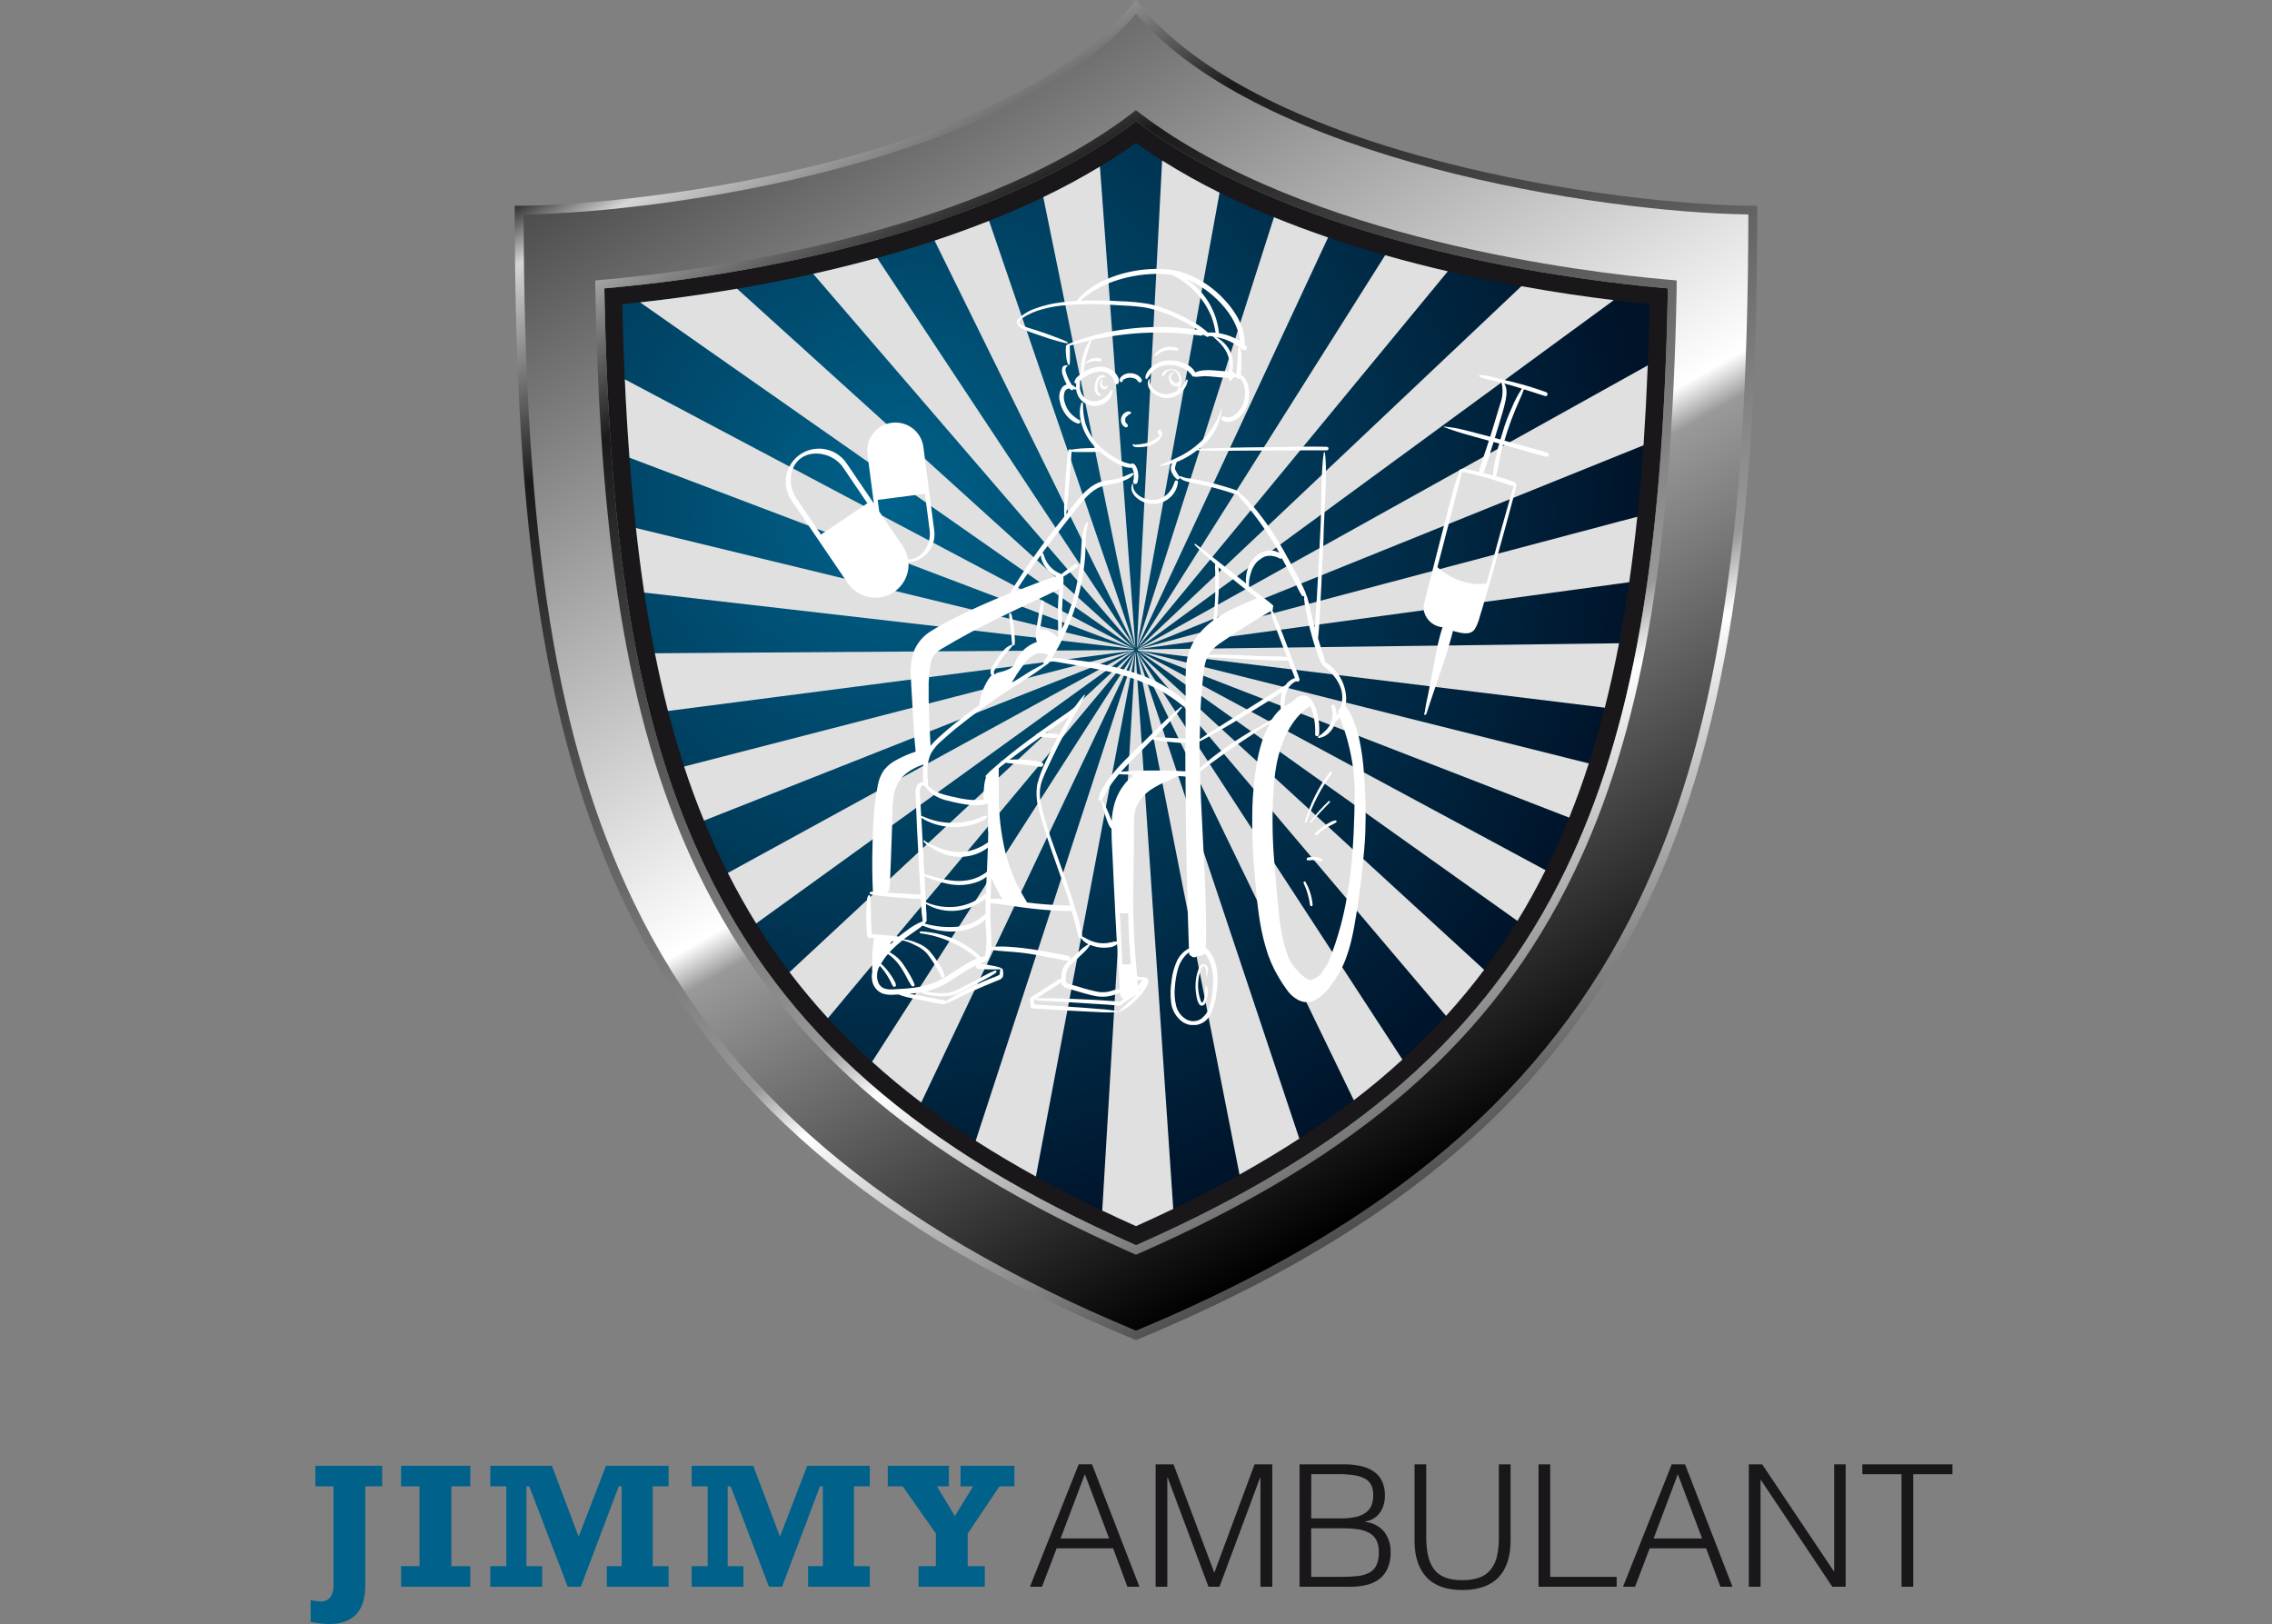 <svg xmlns="http://www.w3.org/2000/svg" width="256" height="183" viewBox="0 0 256 183" fill="none"><rect x="0" y="0" width="256" height="183" fill="#808080" stroke="none"/><g clip-path="url(#clip0)"><path d="M41.161 167.478V178.624C41.161 181.536 39.8 182.993 37.076 182.993C36.378 182.976 35.683 182.894 35 182.747V180.277C35.339 180.375 35.689 180.43 36.042 180.44C36.267 180.466 36.495 180.436 36.705 180.352C36.916 180.268 37.101 180.134 37.245 179.961C37.503 179.509 37.62 178.992 37.58 178.475V167.478H35.538V165.163H43.061V167.478H41.161Z" fill="#00628B"></path><path d="M50.858 167.478V176.476H52.991V178.791H45.19V176.472H47.266V167.478H45.19V165.163H52.991V167.478H50.858Z" fill="#00628B"></path><path d="M68.284 165.163H75.333V167.478H73.55V176.476H75.333V178.791H68.375V176.472H70.041V167.478H69.721L65.445 178.791H63.97L59.637 167.478H59.317V176.476H61.093V178.791H55.248V176.472H57.049V167.478H55.248V165.163H62.187L65.196 173.14L68.284 165.163Z" fill="#00628B"></path><path d="M90.954 165.163H98.007V167.478H96.221V176.476H98.007V178.791H91.049V176.472H92.715V167.478H92.395L88.118 178.791H86.644L82.33 167.478H81.991V176.476H83.766V178.791H77.933V176.472H79.738V167.478H77.933V165.163H84.876L87.885 173.14L90.954 165.163Z" fill="#00628B"></path><path d="M105.579 167.478L107.584 170.822L109.652 167.478H108.227V165.163H114.301V167.478H112.613L109.036 172.806V176.476H110.965V178.791H103.499V176.472H105.451V172.802L101.716 167.478H100.031V165.163H106.914V167.478H105.579Z" fill="#00628B"></path><path d="M116.05 178.791L121.542 164.996H123.046L128.388 178.791H127.03L125.42 174.459H119.059L117.408 178.791H116.05ZM119.503 173.348H124.972L122.238 166.111L119.503 173.348Z" fill="#1A171B"></path><path d="M130.212 178.791V165H132.228L136.806 177.163H136.843L141.357 165H143.354V178.791H142.023V166.493H141.985L137.407 178.791H136.166L131.57 166.493H131.528V178.791H130.212Z" fill="#1A171B"></path><path d="M146.427 178.791V165H151.471C152.178 164.986 152.883 165.07 153.566 165.249C154.086 165.383 154.572 165.624 154.992 165.955C155.352 166.253 155.629 166.636 155.797 167.069C155.968 167.519 156.053 167.997 156.049 168.477C156.057 168.904 155.991 169.329 155.853 169.733C155.741 170.056 155.57 170.355 155.349 170.617C155.151 170.846 154.911 171.035 154.642 171.175C154.383 171.306 154.105 171.399 153.818 171.45V171.49C154.236 171.526 154.642 171.642 155.013 171.834C155.384 172.025 155.713 172.287 155.981 172.605C156.468 173.273 156.717 174.082 156.688 174.905C156.706 175.528 156.59 176.148 156.35 176.725C156.141 177.197 155.818 177.612 155.409 177.933C154.979 178.25 154.486 178.474 153.961 178.59C153.361 178.731 152.746 178.8 152.13 178.794L146.427 178.791ZM147.744 171.089H151.084C151.663 171.1 152.242 171.041 152.807 170.915C153.215 170.827 153.6 170.653 153.935 170.406C154.211 170.193 154.423 169.911 154.548 169.588C154.676 169.231 154.739 168.853 154.732 168.474C154.745 168.091 154.672 167.711 154.518 167.359C154.371 167.056 154.135 166.803 153.841 166.635C153.465 166.427 153.053 166.29 152.626 166.23C152.02 166.14 151.407 166.099 150.794 166.107H147.747L147.744 171.089ZM147.744 177.676H151.103C151.731 177.681 152.359 177.65 152.983 177.583C153.449 177.541 153.902 177.407 154.315 177.189C154.66 176.996 154.934 176.701 155.101 176.346C155.292 175.888 155.38 175.395 155.361 174.901C155.381 174.421 155.282 173.944 155.071 173.511C154.881 173.164 154.59 172.881 154.236 172.698C153.83 172.492 153.391 172.358 152.938 172.304C152.378 172.231 151.814 172.196 151.249 172.2H147.736L147.744 177.676Z" fill="#1A171B"></path><path d="M159.385 165H160.702V173.218C160.702 174.929 161.025 176.168 161.672 176.933C162.319 177.698 163.36 178.07 164.794 178.048C165.444 178.065 166.091 177.965 166.705 177.754C167.204 177.573 167.643 177.261 167.976 176.851C168.32 176.407 168.559 175.893 168.676 175.347C168.828 174.649 168.899 173.936 168.887 173.222V165H170.207V173.589C170.207 175.39 169.758 176.766 168.86 177.717C167.962 178.668 166.607 179.15 164.794 179.162C162.974 179.162 161.616 178.677 160.721 177.706C159.829 176.733 159.385 175.369 159.385 173.619V165Z" fill="#1A171B"></path><path d="M173.355 178.791V165H174.671V177.676H182.16V178.791H173.355Z" fill="#1A171B"></path><path d="M182.875 178.791L188.363 165H189.867L195.209 178.791H193.851L192.241 174.459H185.88L184.233 178.791H182.875ZM186.328 173.348H191.786L189.051 166.107L186.328 173.348Z" fill="#1A171B"></path><path d="M198.41 166.761H198.372V178.791H197.052V165H198.557L206.629 177.048H206.666V165H207.96V178.791H206.456L198.41 166.761Z" fill="#1A171B"></path><path d="M209.84 165H219.996V166.115H215.576V178.791H214.256V166.111H209.84V165Z" fill="#1A171B"></path></g><path fill-rule="evenodd" clip-rule="evenodd" d="M128 140.307C103.472 129.52 88.449 116.338 79.572 97.932C72.085 82.415 68.639 63.084 68.096 32.494C84.685 31.047 111.495 26.15 128.013 13.654C144.531 26.15 171.338 31.047 187.929 32.494C187.374 63.069 183.927 82.415 176.44 97.948C167.563 116.354 152.541 129.536 128.013 140.323L128 140.307Z" fill="#1A171B"></path><path fill-rule="evenodd" clip-rule="evenodd" d="M128 138.155C104.383 127.625 89.987 114.934 81.38 97.095C74.156 82.119 70.767 63.26 70.122 34.275C82.904 33.016 110.089 28.925 128 16.105C145.914 28.919 173.097 33.02 185.879 34.275C185.237 63.264 181.842 82.107 174.621 97.095C166.014 114.934 151.617 127.619 128 138.155Z" fill="url(#paint0_radial)"></path><path fill-rule="evenodd" clip-rule="evenodd" d="M128 0C114.2 17.682 73.334 23.189 58 23.189C58 88.035 68.077 126.235 128 151C187.923 126.235 198 88.035 198 23.189C182.666 23.189 141.787 17.682 128 0ZM128 140.307C103.472 129.52 88.449 116.338 79.573 97.932C72.085 82.415 68.639 63.084 68.096 32.494C84.685 31.047 111.495 26.15 128.013 13.654C144.531 26.15 171.338 31.047 187.929 32.494C187.374 63.069 183.927 82.415 176.44 97.948C167.551 116.338 152.528 129.52 128 140.307Z" fill="url(#paint1_linear)"></path><path fill-rule="evenodd" clip-rule="evenodd" d="M128 149.936C99.582 138.12 81.6 122.786 71.434 101.705C62.679 83.557 59.062 61.048 59.001 24.164C75.689 23.935 113.828 18.11 128 1.567C142.169 18.11 180.31 23.935 196.998 24.164C196.937 61.048 193.321 83.557 184.566 101.705C174.399 122.789 156.418 138.12 128 149.936ZM127.39 12.877C108.731 26.993 77.21 30.713 67.993 31.518L67.066 31.597L67.082 32.513C67.637 62.974 71.1 82.664 78.667 98.351C87.701 117.077 102.788 130.294 127.589 141.201L128 141.38L128.41 141.201C153.212 130.294 168.298 117.077 177.332 98.351C184.9 82.667 188.362 62.974 188.918 32.513V31.597L187.99 31.518C178.773 30.713 147.255 26.993 128.593 12.877L127.984 12.414L127.39 12.877Z" fill="url(#paint2_linear)"></path><g style="mix-blend-mode:multiply"><path d="M127.849 73.094L83.055 32.535C78.94 33.237 75.214 33.728 72.121 34.068L127.849 73.094Z" fill="#E0E0E0" style="mix-blend-mode:multiply"></path><path d="M85.202 104.053L127.753 73.318H127.805C127.805 73.318 127.805 73.283 127.805 73.242L73.793 73.607C74.242 75.858 74.734 78.026 75.269 80.112L127.75 73.311L77.082 86.371C77.771 88.479 78.52 90.51 79.329 92.463L127.705 73.333L82.009 98.36C83.004 100.322 84.068 102.219 85.202 104.053Z" fill="#E0E0E0" style="mix-blend-mode:multiply"></path><path d="M72.589 66.769L127.676 73.116L127.788 73.16L127.718 73.12H127.798L127.682 73.091L70.404 42.743C70.539 45.804 70.713 48.746 70.927 51.57L127.57 73.072L71.655 59.497C71.931 62.014 72.243 64.438 72.589 66.769Z" fill="#E0E0E0" style="mix-blend-mode:multiply"></path><path d="M127.936 73.031L123.937 18.768C121.886 20.007 119.765 21.156 117.551 22.213L127.936 73.031Z" fill="#E0E0E0" style="mix-blend-mode:multiply"></path><path d="M91.627 30.855L127.911 73.003V73.031V73.012L127.927 73.028L127.907 73L111.444 24.885C109.416 25.687 107.362 26.43 105.305 27.113L127.888 72.975L98.832 29.067C96.393 29.728 93.983 30.332 91.627 30.855Z" fill="#E0E0E0" style="mix-blend-mode:multiply"></path><path d="M182.429 72.481L128.193 73.176V73.245C128.193 73.274 128.193 73.293 128.193 73.299H128.276L176.81 92.129C177.603 90.17 178.341 88.134 179.021 86.021L128.353 73.321L180.824 79.74C181.411 77.422 181.946 75.002 182.429 72.481Z" fill="#E0E0E0" style="mix-blend-mode:multiply"></path><path d="M116.72 132.566L127.924 73.425L98.264 119.636C100.005 121.215 101.851 122.747 103.8 124.23L127.917 73.437L109.936 128.538C112.086 129.916 114.347 131.259 116.72 132.566Z" fill="#E0E0E0" style="mix-blend-mode:multiply"></path><path d="M158.019 119.39L128.109 73.519L128.074 73.412V73.484L128.032 73.422L128.08 73.522L139.663 132.349C142.016 131.038 144.262 129.687 146.402 128.296L128.154 73.626L152.544 123.975C154.47 122.5 156.295 120.972 158.019 119.39Z" fill="#E0E0E0" style="mix-blend-mode:multiply"></path><path d="M132.198 136.213L127.939 73.412L124.197 136.405C125.439 136.997 126.704 137.582 128 138.161C129.436 137.519 130.835 136.87 132.198 136.213Z" fill="#E0E0E0" style="mix-blend-mode:multiply"></path><path d="M127.853 73.352L88.957 109.541C90.311 111.324 91.755 113.051 93.289 114.723L127.853 73.352Z" fill="#E0E0E0" style="mix-blend-mode:multiply"></path><path d="M128.109 73.39L162.933 114.469C164.458 112.79 165.891 111.06 167.23 109.276L128.109 73.39Z" fill="#E0E0E0" style="mix-blend-mode:multiply"></path><path d="M128.18 73.132L181.839 33.819C178.79 33.451 175.253 32.944 171.428 32.245L128.18 73.132Z" fill="#E0E0E0" style="mix-blend-mode:multiply"></path><path d="M128.109 73.053L163.135 30.571C160.821 30.036 158.459 29.435 156.075 28.756L128.109 73.053Z" fill="#E0E0E0" style="mix-blend-mode:multiply"></path><path d="M128.187 73.305L170.979 103.766C172.108 101.924 173.163 100.019 174.143 98.052L128.187 73.305Z" fill="#E0E0E0" style="mix-blend-mode:multiply"></path><path d="M185.664 41.17L128.289 73.11L128.193 73.138H128.26L128.199 73.17L128.292 73.132L183.575 65.602C183.915 63.235 184.218 60.776 184.483 58.225L128.385 73.097L185.189 50.173C185.379 47.284 185.538 44.283 185.664 41.17Z" fill="#E0E0E0" style="mix-blend-mode:multiply"></path><path d="M130.943 18.085L128.09 72.962L128.064 73.034L128.087 72.987V73.044L128.103 72.965L149.643 26.757C147.593 26.056 145.552 25.297 143.546 24.473L128.109 72.877L137.416 21.71C135.197 20.61 133.037 19.4 130.943 18.085Z" fill="#E0E0E0" style="mix-blend-mode:multiply"></path></g><g clip-path="url(#clip1)"><path d="M174.389 51.032C173.459 50.717 172.486 50.48 171.535 50.215L169.515 49.656C169.623 49.282 169.737 48.909 169.857 48.539C170.127 47.722 170.434 46.914 170.761 46.116C171.088 45.317 171.436 44.63 171.712 43.863C172.508 44.118 173.298 44.38 174.097 44.626C174.379 44.712 174.484 44.295 174.217 44.191C172.988 43.74 171.735 43.357 170.463 43.045C169.841 42.886 169.217 42.734 168.589 42.591C168.005 42.459 167.32 42.225 166.727 42.276C166.709 42.276 166.692 42.283 166.677 42.294C166.663 42.306 166.653 42.322 166.648 42.339C166.644 42.357 166.645 42.376 166.652 42.392C166.658 42.409 166.671 42.424 166.686 42.433C167.216 42.727 167.907 42.793 168.491 42.941C168.725 42.998 168.96 43.068 169.191 43.131C169.373 43.897 169.326 44.7 169.058 45.441C168.792 46.315 168.529 47.192 168.262 48.066L167.91 49.211C167.185 49.016 166.459 48.825 165.732 48.64C165.25 48.517 164.781 48.394 164.289 48.29C163.798 48.186 163.258 48.129 162.732 48.06C162.724 48.058 162.715 48.06 162.708 48.065C162.701 48.069 162.695 48.076 162.693 48.084C162.691 48.093 162.691 48.101 162.695 48.109C162.699 48.117 162.705 48.123 162.713 48.126C163.649 48.476 164.571 48.779 165.538 49.041C166.284 49.243 167.026 49.451 167.758 49.656C167.657 49.972 167.558 50.316 167.441 50.641C167.178 51.477 166.835 52.323 166.648 53.165C166.303 53.086 165.957 53.011 165.608 52.944C165.259 52.878 164.657 52.67 164.397 53.02C164.343 53.093 164.432 53.168 164.502 53.156C164.391 53.386 164.264 53.61 164.184 53.847C164.048 54.194 163.94 54.554 163.839 54.91C163.649 55.576 163.48 56.248 163.303 56.914C162.935 58.309 162.58 59.707 162.218 61.104C161.857 62.502 161.508 63.897 161.15 65.295C160.975 65.983 160.795 66.668 160.623 67.352C160.493 67.882 160.306 68.469 160.484 69.009C160.619 69.46 160.887 69.86 161.254 70.158C161.62 70.455 162.068 70.637 162.539 70.678C162.012 72.256 161.755 73.925 161.438 75.547C161.261 76.443 161.096 77.343 160.915 78.236C160.785 78.867 160.63 79.536 160.544 80.189C160.525 80.255 160.503 80.322 160.484 80.385C160.478 80.403 160.477 80.422 160.481 80.441C160.485 80.46 160.493 80.478 160.506 80.492C160.508 80.509 160.508 80.526 160.506 80.542C160.506 80.58 160.566 80.599 160.582 80.564C160.582 80.554 160.582 80.543 160.582 80.533C160.611 80.538 160.64 80.532 160.665 80.517C160.689 80.502 160.707 80.478 160.715 80.451C161.705 77.33 162.916 74.26 163.718 71.085H163.75C163.767 71.099 163.786 71.109 163.807 71.117C164.568 71.303 165.611 71.656 166.16 70.909C166.415 70.483 166.603 70.021 166.718 69.539C166.94 68.867 167.124 68.185 167.327 67.51C167.481 66.984 167.634 66.458 167.787 65.932C167.803 65.917 167.814 65.898 167.82 65.877C167.827 65.856 167.827 65.834 167.821 65.812C168.456 63.667 169.026 61.511 169.629 59.363C169.851 58.583 170.057 57.785 170.263 57.018C170.469 56.251 170.713 55.456 170.847 54.658C170.851 54.634 170.85 54.61 170.841 54.588C170.833 54.565 170.818 54.546 170.799 54.532C170.802 54.493 170.792 54.454 170.772 54.422C170.751 54.389 170.721 54.363 170.685 54.349C170.133 54.112 169.564 53.92 168.982 53.774L168.563 53.654C168.572 53.643 168.578 53.63 168.583 53.616C168.814 52.79 168.9 51.919 169.106 51.092C169.185 50.761 169.274 50.432 169.363 50.108C170.014 50.284 170.662 50.464 171.306 50.647C172.28 50.919 173.253 51.25 174.243 51.461C174.298 51.475 174.357 51.468 174.408 51.441C174.458 51.413 174.497 51.368 174.515 51.314C174.534 51.26 174.531 51.2 174.507 51.148C174.484 51.096 174.441 51.054 174.389 51.032V51.032ZM168.998 54.279C169.508 54.443 170.022 54.651 170.542 54.778H170.58C170.311 55.503 170.117 56.264 169.905 57.009C169.676 57.813 169.442 58.618 169.223 59.422C168.785 61 168.361 62.603 167.923 64.191C167.783 64.704 167.642 65.22 167.498 65.74C165.494 66.055 163.442 65.225 161.958 63.907L162.301 62.606L163.569 57.737C163.775 56.936 163.975 56.131 164.184 55.33C164.283 54.945 164.387 54.563 164.502 54.178C164.587 53.862 164.635 53.49 164.736 53.165C164.933 53.189 165.127 53.229 165.316 53.285L166.106 53.468C166.594 53.586 167.079 53.712 167.561 53.847C168.034 53.983 168.513 54.124 168.992 54.279H168.998ZM168.681 50.969C168.441 51.816 168.284 52.683 168.212 53.56C167.926 53.484 167.641 53.408 167.352 53.339L167.137 53.288C167.472 52.445 167.761 51.585 168.002 50.71C168.101 50.395 168.196 50.104 168.291 49.801L168.494 49.858L168.938 49.981C168.824 50.309 168.735 50.638 168.659 50.969H168.681ZM169.404 48.41C169.283 48.779 169.169 49.151 169.061 49.524L168.621 49.401L168.43 49.35C168.589 48.849 168.742 48.347 168.89 47.842C169.16 46.924 169.47 46.002 169.654 45.065C169.775 44.434 169.841 43.749 169.496 43.213C169.787 43.292 170.082 43.364 170.371 43.449C170.745 43.557 171.116 43.67 171.484 43.787C171.036 44.463 170.657 45.182 170.352 45.933C169.971 46.744 169.661 47.571 169.397 48.41H169.404Z" fill="white"></path><path d="M100.727 66.705C101.272 66.339 101.71 65.835 101.996 65.246C102.283 64.658 102.409 64.004 102.36 63.351H102.525C102.939 63.299 103.339 63.165 103.701 62.959C104.063 62.752 104.38 62.477 104.635 62.148C104.89 61.819 105.077 61.443 105.186 61.042C105.294 60.641 105.322 60.222 105.268 59.811L104.044 50.366C103.936 49.535 103.5 48.78 102.833 48.268C102.166 47.756 101.322 47.529 100.486 47.637C99.651 47.744 98.892 48.178 98.378 48.842C97.864 49.506 97.635 50.346 97.743 51.177L98.466 56.734L95.416 52.244C95.144 51.829 94.793 51.473 94.382 51.195C93.971 50.918 93.508 50.724 93.021 50.626C92.534 50.528 92.032 50.527 91.544 50.624C91.057 50.721 90.594 50.914 90.182 51.191C89.77 51.468 89.418 51.823 89.146 52.237C88.874 52.651 88.687 53.114 88.596 53.6C88.506 54.087 88.513 54.586 88.619 55.069C88.724 55.553 88.925 56.01 89.21 56.415L95.514 65.699C95.79 66.106 96.143 66.455 96.555 66.726C96.966 66.997 97.427 67.185 97.911 67.278C98.395 67.372 98.893 67.369 99.376 67.271C99.86 67.173 100.319 66.981 100.727 66.705ZM104.215 55.639L104.751 59.77C104.938 61.231 104.028 62.843 102.56 63.032C102.477 63.042 102.393 63.048 102.31 63.048C102.228 62.505 102.026 61.986 101.717 61.53L99.066 57.63L98.898 56.327L104.215 55.639ZM92.502 60.233L89.74 56.166C88.763 54.73 88.868 52.55 90.311 51.578C91.753 50.606 94.002 51.209 94.978 52.645L97.737 56.709L92.502 60.233Z" fill="white"></path><path d="M134.79 110.116C134.676 110.781 134.676 111.461 134.79 112.126C134.844 112.442 135.037 113.644 135.636 113.234C135.893 113.06 135.953 112.64 136.014 112.359C136.091 111.98 136.097 111.59 136.033 111.208C136.011 111.075 135.792 111.104 135.798 111.239C135.822 111.578 135.805 111.918 135.747 112.252C135.725 112.366 135.595 113.057 135.408 112.95C135.31 112.896 135.265 112.669 135.234 112.577C135.189 112.432 135.151 112.29 135.116 112.145C135.047 111.834 135.006 111.517 134.993 111.198C134.973 110.554 135.073 109.913 135.288 109.305C135.312 109.163 135.374 109.03 135.468 108.92C135.652 108.778 135.82 109.005 135.868 109.16C135.957 109.475 135.849 109.791 135.938 110.106C135.938 110.144 136.011 110.138 136.007 110.106C135.972 109.769 136.153 109.444 136.093 109.109C136.077 108.985 136.019 108.869 135.928 108.782C135.836 108.696 135.718 108.643 135.592 108.633C135.313 108.633 135.183 108.854 135.094 109.078C134.958 109.413 134.856 109.761 134.79 110.116V110.116Z" fill="white"></path><path d="M119.541 110.715C119.522 110.728 119.535 110.719 119.541 110.715V110.715Z" fill="white"></path><path d="M153.273 83.875C153.095 82.835 152.793 81.82 152.373 80.852C152.175 80.403 151.924 79.979 151.624 79.589C151.61 79.57 151.593 79.553 151.574 79.539C151.659 79.21 151.694 78.871 151.678 78.532C151.612 77.508 151.234 76.529 150.594 75.724C150.414 75.499 150.217 75.288 150.004 75.093C149.803 74.883 149.565 74.712 149.3 74.591C149.258 74.258 149.171 73.932 149.04 73.622C148.939 73.307 148.837 72.991 148.742 72.676C148.663 72.423 148.587 72.174 148.511 71.925C148.666 70.571 148.707 69.198 148.783 67.838C148.859 66.478 148.932 65.121 148.977 63.761C149.002 63.08 149.059 62.401 149.091 61.72C149.123 61.038 149.132 60.334 149.154 59.64C149.195 58.28 149.294 56.92 149.344 55.56C149.373 54.8 149.405 54.042 149.398 53.285C149.414 52.519 149.376 51.752 149.284 50.991C149.28 50.979 149.273 50.969 149.262 50.962C149.252 50.954 149.24 50.95 149.227 50.95C149.215 50.95 149.202 50.954 149.192 50.962C149.182 50.969 149.174 50.979 149.17 50.991C149.063 51.646 148.998 52.307 148.973 52.969C148.923 53.661 148.904 54.355 148.888 55.049C148.859 56.409 148.869 57.772 148.805 59.129C148.675 61.865 148.542 64.598 148.377 67.333C148.311 68.457 148.212 69.583 148.152 70.71C147.975 70.079 147.807 69.416 147.658 68.763C147.585 68.447 147.508 68.132 147.436 67.816C147.394 67.646 147.347 67.479 147.293 67.311C147.265 67.184 147.211 67.064 147.134 66.958C147.145 66.923 147.145 66.886 147.134 66.851C146.777 66.025 146.376 65.219 145.933 64.437C145.514 63.629 145.086 62.827 144.636 62.038C143.77 60.477 142.774 58.991 141.658 57.596C141.341 57.214 141.024 56.838 140.678 56.478C140.397 56.132 140.058 55.836 139.676 55.604C139.693 55.561 139.693 55.512 139.675 55.469C139.658 55.425 139.624 55.39 139.581 55.371C139.31 55.246 139.03 55.14 138.744 55.055C138.455 54.964 138.164 54.872 137.872 54.787C137.301 54.617 136.726 54.464 136.147 54.33C135.57 54.194 134.986 54.061 134.397 53.973C134.137 53.935 133.877 53.9 133.62 53.85C133.512 53.827 133.406 53.797 133.303 53.762C133.203 53.708 133.096 53.671 132.986 53.651C132.976 53.651 132.966 53.654 132.957 53.658C132.948 53.662 132.939 53.668 132.933 53.675C132.926 53.683 132.921 53.691 132.917 53.701C132.914 53.71 132.912 53.72 132.913 53.73C132.73 53.484 132.569 53.223 132.431 52.951C132.393 52.85 132.384 52.74 132.405 52.635C132.439 52.482 132.488 52.333 132.551 52.19C132.561 52.16 132.561 52.128 132.551 52.099C132.553 52.089 132.553 52.08 132.551 52.07C133.192 51.818 133.803 51.495 134.371 51.108C134.546 50.991 134.72 50.862 134.891 50.732C136.61 50.84 138.341 50.786 140.06 50.776C142.425 50.776 144.791 50.739 147.157 50.742C147.933 50.742 148.717 50.742 149.494 50.742C149.546 50.742 149.597 50.721 149.635 50.684C149.672 50.646 149.693 50.596 149.693 50.543C149.693 50.49 149.672 50.44 149.635 50.402C149.597 50.365 149.546 50.344 149.494 50.344C147.743 50.297 145.986 50.344 144.236 50.373C141.871 50.401 139.502 50.401 137.139 50.489C136.445 50.514 135.757 50.54 135.066 50.587C135.9 49.953 136.582 49.142 137.063 48.214C137.369 47.549 137.574 46.843 137.672 46.119C137.672 46.068 137.606 46.046 137.593 46.097C137.441 46.7 137.189 47.273 136.848 47.794C136.527 48.333 136.158 48.841 135.744 49.312C134.86 50.271 133.792 51.042 132.602 51.581C131.936 51.897 131.261 52.184 130.588 52.484C130.583 52.484 130.578 52.486 130.575 52.489C130.571 52.493 130.569 52.498 130.569 52.502C130.569 52.508 130.571 52.512 130.575 52.516C130.578 52.519 130.583 52.521 130.588 52.521C131.102 52.474 131.608 52.368 132.098 52.206C132.012 52.327 131.954 52.466 131.929 52.612C131.903 52.759 131.911 52.909 131.952 53.052C132.077 53.411 132.296 53.731 132.586 53.979C132.624 54.01 132.671 54.026 132.719 54.026C132.768 54.026 132.815 54.01 132.852 53.979C132.877 53.959 132.896 53.933 132.909 53.904C132.922 53.875 132.929 53.844 132.928 53.812C133.035 53.954 133.181 54.064 133.347 54.128C133.57 54.221 133.803 54.29 134.041 54.333C134.647 54.462 135.256 54.582 135.858 54.724C136.461 54.866 137.038 55.021 137.621 55.188C137.913 55.273 138.205 55.361 138.493 55.453C138.789 55.565 139.091 55.66 139.397 55.737C139.424 55.742 139.452 55.742 139.48 55.737C139.68 56.063 139.92 56.364 140.193 56.633C140.472 56.949 140.751 57.283 141.018 57.618C141.576 58.312 142.096 59.038 142.603 59.773C143.158 60.596 143.675 61.442 144.166 62.297C143.805 62.083 143.383 61.991 142.965 62.035C142.377 62.088 141.827 62.342 141.408 62.755C140.987 63.188 140.684 63.72 140.526 64.301C140.439 64.609 140.391 64.927 140.383 65.248C140.375 65.414 140.386 65.582 140.415 65.746V65.746L140.016 65.431C138.88 64.547 137.749 63.658 136.623 62.764C135.988 62.259 135.354 61.761 134.688 61.288C134.625 61.24 134.552 61.341 134.606 61.395C135.342 62.149 136.128 62.856 136.927 63.547C136.891 63.832 136.891 64.12 136.927 64.405C136.927 64.689 136.927 64.97 136.927 65.254C136.927 65.835 136.927 66.415 136.927 66.996C136.927 67.576 136.873 68.129 136.822 68.693C136.8 68.974 136.772 69.258 136.74 69.539C136.74 69.662 136.708 69.788 136.692 69.912C136.159 70.306 135.671 70.758 135.237 71.259C134.4 72.217 133.862 73.397 133.689 74.654C133.611 75.375 133.578 76.1 133.591 76.825C133.591 77.553 133.591 78.283 133.591 79.015C131.998 77.638 130.15 76.584 128.15 75.913C125.969 75.176 123.715 74.671 121.427 74.408C120.774 74.32 120.121 74.253 119.468 74.181C119.154 74.127 118.834 74.113 118.516 74.14C118.963 73.442 119.365 72.717 119.721 71.969C120.194 71.004 120.605 70.01 120.952 68.993C121.66 66.965 122.102 64.855 122.265 62.714C122.347 61.452 122.265 60.189 122.582 58.978C122.587 58.955 122.584 58.932 122.573 58.912C122.563 58.892 122.545 58.876 122.524 58.867C122.503 58.858 122.48 58.856 122.458 58.863C122.436 58.869 122.417 58.883 122.404 58.902C121.878 59.88 121.881 61.019 121.821 62.098C121.759 63.171 121.631 64.238 121.437 65.295C121.081 67.217 120.484 69.087 119.661 70.861C119.661 70.763 119.661 70.669 119.661 70.571C119.661 70.135 119.661 69.7 119.661 69.268C119.661 68.403 119.74 67.545 119.775 66.686C119.775 66.393 119.804 66.1 119.817 65.806C119.84 65.529 119.84 65.25 119.817 64.973C119.966 64.882 120.115 64.793 120.26 64.698C120.454 64.576 120.641 64.437 120.831 64.301L121.126 64.096C121.234 64.033 121.334 63.958 121.424 63.872C121.459 63.834 121.479 63.786 121.481 63.736C121.483 63.685 121.467 63.636 121.436 63.596C121.405 63.556 121.36 63.528 121.311 63.517C121.261 63.507 121.209 63.514 121.164 63.537C121.059 63.595 120.959 63.663 120.866 63.739L120.574 63.951C120.384 64.09 120.188 64.225 120.004 64.37C119.82 64.516 119.718 64.604 119.572 64.718C119.554 64.686 119.526 64.66 119.493 64.645C118.741 64.352 118.133 63.778 117.8 63.045C117.745 62.928 117.699 62.808 117.66 62.685C117.634 62.558 117.584 62.436 117.514 62.326V62.326C117.5 62.316 117.484 62.308 117.467 62.303H117.442C117.86 61.739 118.285 61.18 118.71 60.625C119.49 59.606 120.295 58.599 121.085 57.596C121.827 56.668 122.563 55.614 123.622 55.033C124.291 54.667 125.049 54.626 125.778 54.446C126.122 54.362 126.458 54.246 126.78 54.099C127.128 53.966 127.442 53.758 127.7 53.49C127.717 53.472 127.727 53.448 127.73 53.423C127.733 53.398 127.727 53.373 127.714 53.352C127.701 53.33 127.682 53.313 127.659 53.303C127.636 53.294 127.61 53.292 127.585 53.298C127.268 53.395 126.986 53.556 126.679 53.679C126.37 53.804 126.052 53.904 125.727 53.976C125.061 54.118 124.373 54.131 123.736 54.399C122.591 54.882 121.795 55.885 121.037 56.819C120.733 57.196 120.431 57.572 120.13 57.949C120.165 57.728 120.197 57.507 120.222 57.286C120.28 56.747 120.324 56.207 120.371 55.671C120.467 54.563 120.571 53.462 120.644 52.348L120.701 51.531C120.701 51.325 120.742 51.111 120.742 50.9C120.953 50.923 121.165 50.933 121.377 50.931C121.694 50.931 121.976 50.931 122.274 50.931C122.819 50.95 123.365 50.932 123.907 50.877C124.337 51.258 124.799 51.6 125.29 51.9C125.618 52.108 125.964 52.289 126.323 52.439C126.678 52.615 127.069 52.708 127.465 52.711C127.494 52.71 127.522 52.703 127.547 52.689C127.576 52.745 127.601 52.802 127.627 52.856C127.688 52.996 127.728 53.143 127.747 53.294C127.781 53.6 127.763 53.91 127.693 54.21C127.682 54.242 127.677 54.276 127.679 54.309C127.681 54.343 127.691 54.377 127.706 54.407C127.722 54.437 127.744 54.463 127.77 54.485C127.797 54.506 127.828 54.522 127.861 54.531C127.894 54.54 127.928 54.542 127.962 54.537C127.996 54.532 128.028 54.52 128.057 54.502C128.086 54.484 128.111 54.46 128.13 54.432C128.149 54.404 128.162 54.372 128.169 54.339C128.279 53.937 128.291 53.516 128.204 53.108C128.163 52.916 128.095 52.73 128.001 52.556C127.906 52.392 127.722 52.149 127.5 52.241C127.469 52.254 127.441 52.272 127.417 52.294C127.138 52.209 126.85 52.155 126.577 52.048C126.284 51.928 125.999 51.789 125.724 51.632C125.198 51.331 124.702 50.982 124.243 50.587C123.299 49.796 122.609 48.748 122.258 47.57C122.09 46.872 122.011 46.155 122.024 45.437C122.022 45.416 122.013 45.396 121.998 45.38C121.983 45.364 121.963 45.354 121.942 45.351C121.92 45.349 121.899 45.353 121.88 45.364C121.861 45.375 121.847 45.392 121.84 45.412C121.421 46.674 121.84 48.145 122.528 49.255C122.799 49.695 123.118 50.103 123.479 50.474C123.079 50.474 122.677 50.489 122.277 50.508C121.989 50.508 121.7 50.543 121.415 50.571C121.17 50.589 120.927 50.626 120.689 50.682C120.666 50.657 120.638 50.638 120.606 50.628C120.574 50.617 120.54 50.616 120.507 50.624C120.474 50.632 120.444 50.648 120.42 50.672C120.397 50.696 120.38 50.725 120.371 50.758C120.29 51.197 120.24 51.642 120.222 52.089C120.169 52.626 120.124 53.162 120.08 53.695C119.991 54.822 119.947 55.952 119.902 57.078C119.902 57.46 119.902 57.835 119.918 58.214C118.65 59.814 117.381 61.436 116.227 63.111C115.396 64.301 114.594 65.513 113.846 66.756C113.832 66.779 113.822 66.805 113.817 66.832L113.605 66.917C111.582 67.747 109.568 68.611 107.621 69.602C106.695 70.054 105.793 70.554 104.919 71.101C104.077 71.611 103.412 72.367 103.017 73.266C102.685 74.196 102.552 75.185 102.627 76.169C102.652 77.024 102.716 77.876 102.766 78.728C102.887 80.71 102.963 82.698 103.169 84.673V84.698C102.903 84.783 102.64 84.878 102.383 84.982C101.824 85.203 101.284 85.465 100.765 85.768C100.283 86.043 99.865 86.418 99.538 86.866C99.233 87.336 99.024 87.862 98.923 88.412C98.667 89.686 98.503 90.977 98.432 92.275C98.343 93.616 98.308 94.963 98.289 96.311C98.27 97.658 98.289 99.084 98.356 100.469C98.248 100.465 98.14 100.482 98.038 100.52C97.95 100.561 97.975 100.675 98.038 100.722C98.136 100.778 98.244 100.814 98.356 100.826C98.42 100.854 98.491 100.866 98.562 100.861L98.936 100.908C99.351 100.965 99.767 101.006 100.185 101.047C101.058 101.131 101.931 101.198 102.804 101.249L103.388 101.28C103.506 101.295 103.625 101.295 103.743 101.28L103.781 101.874C103.804 102.508 103.866 103.14 103.968 103.767C103.966 103.78 103.966 103.792 103.968 103.805C103.319 104.065 102.711 104.418 102.164 104.852C101.847 105.073 101.549 105.301 101.251 105.54C101.211 105.52 101.168 105.507 101.124 105.502C100.604 105.452 100.084 105.395 99.564 105.36C99.323 105.36 99.082 105.323 98.841 105.31C98.6 105.297 98.435 105.266 98.235 105.275C98.235 105.155 98.219 105.035 98.21 104.912L98.181 104.367C98.181 103.963 98.146 103.559 98.14 103.155C98.134 102.751 98.111 102.372 98.108 101.978C98.108 101.782 98.108 101.586 98.089 101.391C98.109 101.214 98.075 101.036 97.991 100.88C97.983 100.87 97.973 100.862 97.962 100.856C97.951 100.851 97.938 100.848 97.926 100.848C97.913 100.848 97.901 100.851 97.89 100.856C97.878 100.862 97.869 100.87 97.861 100.88C97.762 101.008 97.71 101.166 97.712 101.328C97.683 101.536 97.658 101.744 97.645 101.959C97.62 102.35 97.598 102.741 97.598 103.133C97.598 103.524 97.598 103.918 97.629 104.307C97.629 104.515 97.658 104.723 97.674 104.938C97.674 105.144 97.699 105.35 97.75 105.55C97.766 105.589 97.791 105.624 97.824 105.652C97.856 105.68 97.895 105.699 97.937 105.709C97.978 105.718 98.022 105.718 98.063 105.707C98.105 105.696 98.143 105.676 98.175 105.648C98.278 105.686 98.384 105.716 98.492 105.736C98.444 106.001 98.387 106.253 98.362 106.525C98.337 106.796 98.317 107.096 98.302 107.383C98.276 107.891 98.26 108.402 98.264 108.914C98.261 109.101 98.269 109.289 98.286 109.475C98.222 109.766 98.21 110.067 98.251 110.362C98.286 110.704 98.412 111.031 98.617 111.308C98.822 111.586 99.097 111.804 99.415 111.94C99.806 112.068 100.219 112.118 100.629 112.085L101.292 112.053C101.302 112.065 101.314 112.076 101.327 112.085C101.471 112.146 101.62 112.197 101.771 112.239C102.095 112.341 102.425 112.42 102.76 112.476C103.578 112.651 104.396 112.818 105.214 112.978C105.566 113.047 105.915 113.11 106.267 113.17C106.301 113.177 106.336 113.175 106.369 113.167C106.403 113.158 106.434 113.142 106.46 113.12C107.117 112.881 107.753 112.591 108.363 112.252C109.013 111.937 109.669 111.621 110.332 111.346C110.995 111.072 111.661 110.775 112.333 110.507C112.606 110.4 112.91 110.315 113.012 110.009C113.061 109.742 113.048 109.468 112.974 109.207C112.955 109.065 112.768 109.106 112.729 109.207C112.684 109.326 112.66 109.452 112.66 109.579C112.66 109.725 112.66 109.829 112.523 109.895C112.239 110.028 111.947 110.143 111.648 110.239C111.014 110.485 110.415 110.753 109.812 111.037C109.21 111.321 108.607 111.624 108.017 111.943C107.504 112.198 107.015 112.499 106.556 112.842C106.544 112.808 106.523 112.777 106.495 112.754C106.467 112.731 106.433 112.715 106.397 112.71C105.094 112.467 103.787 112.214 102.481 111.974C102.912 111.937 103.343 111.886 103.768 111.81C103.907 111.88 104.05 111.942 104.196 111.993C104.387 112.049 104.581 112.095 104.777 112.129C105.094 112.186 105.433 112.23 105.763 112.255C106.24 112.292 106.719 112.259 107.187 112.157C107.492 112.088 107.788 111.982 108.068 111.842L109.501 111.116C109.958 110.883 110.412 110.649 110.862 110.409C111.332 110.175 111.785 109.909 112.219 109.614C112.336 109.529 112.27 109.299 112.108 109.355C111.293 109.687 110.522 110.154 109.752 110.561C109.178 110.876 108.595 111.145 108.024 111.447C107.41 111.774 106.722 111.935 106.026 111.914C105.679 111.909 105.333 111.882 104.989 111.836L104.355 111.738C104.317 111.738 104.279 111.738 104.238 111.738C104.307 111.722 104.38 111.709 104.447 111.69C105.21 111.492 105.942 111.191 106.622 110.794C107.367 110.368 108.068 109.873 108.794 109.422C109.153 109.192 109.523 108.981 109.904 108.791L109.961 108.762C109.951 108.783 109.944 108.805 109.939 108.828C109.927 108.896 109.941 108.966 109.978 109.025C110.015 109.083 110.072 109.125 110.139 109.144C110.354 109.182 110.573 109.204 110.792 109.207C111.001 109.207 111.211 109.223 111.426 109.229H112.06C112.27 109.229 112.476 109.229 112.695 109.229C112.719 109.229 112.743 109.22 112.762 109.204C112.78 109.188 112.792 109.165 112.795 109.141C112.799 109.116 112.793 109.092 112.779 109.071C112.765 109.051 112.744 109.036 112.72 109.03C112.52 108.974 112.32 108.907 112.117 108.866C111.915 108.825 111.708 108.784 111.502 108.75C111.296 108.715 111.074 108.674 110.868 108.649C110.713 108.649 110.551 108.604 110.386 108.601C110.624 108.503 110.862 108.412 111.09 108.286C111.117 108.271 111.141 108.251 111.16 108.226C111.184 108.221 111.208 108.211 111.228 108.197C111.249 108.183 111.267 108.165 111.28 108.144C111.487 107.801 111.617 107.418 111.661 107.02C112.752 107.203 113.881 107.206 114.968 107.336C115.97 107.446 116.96 107.626 117.946 107.819C118.7 107.964 119.455 108.134 120.213 108.267C120.581 108.339 120.742 107.774 120.368 107.702C118.126 107.266 115.891 106.809 113.605 106.679C112.971 106.636 112.335 106.641 111.702 106.695C111.702 106.632 111.702 106.569 111.702 106.506C111.718 105.921 111.702 105.335 111.651 104.751C111.594 103.757 111.582 102.76 111.591 101.766C111.647 101.776 111.703 101.782 111.759 101.785H111.873C112.07 101.817 112.263 101.845 112.46 101.861C113.116 101.921 113.763 102.031 114.413 102.132C115.72 102.328 117.031 102.472 118.348 102.565C118.723 102.59 119.097 102.609 119.471 102.628C119.859 102.659 120.249 102.666 120.638 102.65C120.675 102.647 120.711 102.639 120.746 102.625C120.879 103.082 121.012 103.54 121.129 104C121.266 104.521 121.367 105.048 121.519 105.578C121.531 105.608 121.548 105.636 121.57 105.659C121.592 105.683 121.619 105.701 121.649 105.714C121.678 105.727 121.71 105.733 121.743 105.733C121.775 105.733 121.807 105.727 121.836 105.714C121.92 105.854 122.027 105.979 122.154 106.083C122.304 106.203 122.465 106.309 122.636 106.399C122.281 106.605 121.954 106.854 121.662 107.14L120.654 108.055C120.336 108.301 120.063 108.599 119.845 108.936C119.676 109.287 119.586 109.67 119.579 110.059C119.579 110.166 119.579 110.274 119.563 110.375C119.531 110.343 119.49 110.323 119.445 110.319C119.4 110.315 119.355 110.327 119.319 110.352C118.396 110.949 117.467 111.539 116.541 112.132L116.148 112.385C116.114 112.405 116.086 112.434 116.066 112.468C116.047 112.502 116.037 112.541 116.037 112.58L116.132 113.404C116.134 113.463 116.158 113.52 116.201 113.562C116.243 113.603 116.3 113.627 116.36 113.628C117.365 113.672 118.371 113.76 119.376 113.814C120.806 113.893 122.23 113.972 123.666 114.035C124.427 114.093 125.191 114.093 125.952 114.035C125.963 114.035 125.974 114.031 125.981 114.023C125.989 114.015 125.994 114.005 125.994 113.994C125.994 113.983 125.989 113.973 125.981 113.965C125.974 113.957 125.963 113.953 125.952 113.953C125.259 113.812 124.556 113.725 123.85 113.691C123.248 113.641 122.645 113.587 122.043 113.543C120.543 113.439 119.046 113.334 117.546 113.243L116.55 113.183C116.531 113.019 116.509 112.867 116.49 112.688L119.141 110.98C119.233 110.92 119.331 110.861 119.423 110.797L119.499 110.747L119.538 110.719C119.551 110.706 119.564 110.692 119.576 110.678C119.599 110.827 119.665 110.967 119.766 111.081C120.01 111.35 120.425 111.397 120.755 111.507C121.614 111.754 122.477 112.041 123.352 112.217C123.808 112.317 124.278 112.338 124.741 112.281C125.222 112.219 125.689 112.078 126.124 111.864C126.158 111.846 126.187 111.819 126.206 111.785C126.206 111.851 126.206 111.921 126.206 111.987C126.208 112.021 126.218 112.054 126.237 112.083C126.255 112.111 126.281 112.135 126.311 112.151C126.297 112.163 126.285 112.178 126.277 112.195C126.27 112.212 126.266 112.23 126.266 112.249C126.266 112.268 126.27 112.286 126.277 112.303C126.285 112.32 126.297 112.335 126.311 112.347C126.397 112.44 126.506 112.51 126.628 112.549L126.177 112.886C125.778 112.822 125.374 112.784 124.969 112.773C124.3 112.722 123.628 112.675 122.956 112.643C121.469 112.571 119.985 112.511 118.494 112.482C117.943 112.482 117.394 112.482 116.842 112.482C116.809 112.482 116.778 112.495 116.755 112.519C116.732 112.542 116.719 112.573 116.719 112.606C116.719 112.638 116.732 112.669 116.755 112.693C116.778 112.716 116.809 112.729 116.842 112.729C119.48 112.871 122.119 113.022 124.77 113.202C125.125 113.224 125.483 113.268 125.841 113.297C125.853 113.31 125.869 113.32 125.886 113.325C125.904 113.33 125.922 113.33 125.94 113.325L126 113.303H126.231C126.286 113.304 126.338 113.283 126.377 113.246C126.416 113.209 126.439 113.158 126.441 113.104C126.789 112.923 127.116 112.705 127.417 112.454C127.52 112.408 127.619 112.353 127.712 112.29C127.795 112.233 127.887 112.167 127.972 112.098H128.001C127.937 112.17 127.874 112.249 127.807 112.318C127.252 112.902 126.609 113.391 126.051 113.969C126.044 113.978 126.04 113.99 126.04 114.001C126.04 114.013 126.044 114.025 126.051 114.034C126.058 114.043 126.068 114.05 126.08 114.053C126.091 114.056 126.103 114.055 126.114 114.051C126.871 113.68 127.555 113.175 128.131 112.561C128.419 112.271 128.679 111.954 128.908 111.615C129.024 111.445 129.13 111.268 129.225 111.085C129.344 110.91 129.415 110.708 129.431 110.498C129.428 110.455 129.409 110.415 129.378 110.385C129.347 110.355 129.306 110.338 129.263 110.337C129.27 110.308 129.27 110.278 129.262 110.249C129.254 110.22 129.238 110.194 129.216 110.174C129.195 110.153 129.168 110.138 129.139 110.132C129.109 110.125 129.079 110.126 129.05 110.135C128.996 110.121 128.941 110.111 128.885 110.103H128.79H128.644H128.619H128.565L128.442 110.081C128.362 110.081 128.286 110.046 128.207 110.034C128.183 110.029 128.158 110.029 128.134 110.034C127.858 107.263 127.69 104.486 127.681 101.7C127.681 100.122 127.709 98.545 127.738 96.967C127.757 96.02 127.772 95.073 127.779 94.108C127.779 93.578 127.779 93.048 127.779 92.53C127.771 92.031 127.84 91.534 127.985 91.056C128.342 90.163 128.978 89.406 129.799 88.898C130.258 88.605 130.739 88.347 131.238 88.128C131.502 88.008 131.771 87.901 132.037 87.787C132.304 87.674 132.488 87.541 132.726 87.44L133.179 87.469C133.306 87.469 133.449 87.494 133.585 87.507C133.585 87.753 133.585 87.999 133.585 88.245C133.604 91.274 133.642 94.302 133.699 97.33C133.756 100.359 133.832 103.388 133.949 106.414C133.949 106.566 133.95 106.73 133.975 106.869H133.946C133.32 107.208 132.83 107.75 132.557 108.406C132.263 109.085 132.075 109.805 132.003 110.542C131.879 111.332 131.862 112.136 131.952 112.931C132.034 113.681 132.384 114.378 132.938 114.893C133.186 115.139 133.49 115.321 133.825 115.423C134.16 115.525 134.514 115.544 134.858 115.478C135.202 115.413 135.524 115.265 135.797 115.048C136.071 114.83 136.286 114.55 136.426 114.231C136.787 113.456 137.009 112.624 137.079 111.772C137.24 110.82 137.229 109.847 137.048 108.898C136.954 108.482 136.804 108.081 136.604 107.705C136.428 107.346 136.171 107.033 135.852 106.79C135.925 105.562 135.906 104.319 135.884 103.092C135.858 101.653 135.808 100.217 135.747 98.778C135.621 95.907 135.449 93.032 135.326 90.157C135.281 89.081 135.246 88.002 135.221 86.926C136.172 86.219 137.124 85.493 138.113 84.796C138.686 84.386 139.266 83.983 139.854 83.587C140.415 83.209 141.005 82.862 141.544 82.448C141.865 82.218 142.199 82.007 142.546 81.817L143.114 81.473C142.722 82.168 142.403 82.9 142.162 83.66C141.873 84.601 141.661 85.563 141.528 86.538C141.309 87.94 141.173 89.354 141.119 90.772C141.045 93.602 141.151 96.432 141.436 99.248C141.652 101.773 141.893 104.297 142.619 106.746C142.943 107.902 143.417 109.012 144.03 110.046C144.329 110.563 144.656 111.063 145.01 111.545C145.329 112.009 145.754 112.39 146.25 112.659C146.717 112.914 147.263 112.987 147.781 112.864C148.211 112.693 148.61 112.452 148.961 112.151C149.348 111.823 149.689 111.444 149.972 111.025C150.319 110.56 150.637 110.074 150.924 109.57C152.122 107.437 152.509 104.976 152.896 102.59C153.124 101.142 153.308 99.69 153.464 98.232C153.619 96.774 153.781 95.285 153.838 93.814C153.922 91.457 153.861 89.096 153.654 86.746C153.58 85.783 153.453 84.824 153.273 83.875V83.875ZM128.54 111.403C128.461 111.52 128.372 111.634 128.286 111.747C128.286 111.716 128.286 111.684 128.286 111.653C128.394 111.539 128.502 111.422 128.603 111.302L128.632 111.268C128.606 111.312 128.584 111.359 128.556 111.403H128.54ZM128.594 110.438H128.714L128.584 110.621C128.476 110.766 128.365 110.905 128.248 111.04L128.21 111.085C128.185 110.854 128.159 110.627 128.137 110.397C128.293 110.426 128.451 110.439 128.61 110.438H128.594ZM117.28 62.543C117.291 62.808 117.356 63.068 117.47 63.307C117.772 64.015 118.313 64.596 118.998 64.951C118.199 65.178 117.413 65.478 116.646 65.768C115.878 66.059 115.193 66.324 114.47 66.608C115.349 65.219 116.3 63.872 117.28 62.543ZM104.71 75.97C104.755 75.26 104.805 74.455 105.227 73.856C105.511 73.506 105.864 73.218 106.264 73.01C106.714 72.739 107.168 72.477 107.621 72.218C109.454 71.171 111.331 70.208 113.23 69.29C114.287 68.774 115.353 68.269 116.427 67.772C116.972 67.516 117.521 67.267 118.06 66.999C118.494 66.784 118.957 66.589 119.376 66.333C119.376 66.39 119.357 66.444 119.35 66.5C119.287 66.955 119.249 67.415 119.224 67.876C119.182 68.716 119.224 69.558 119.224 70.401C119.224 70.685 119.224 70.969 119.224 71.249C119.224 71.41 119.224 71.565 119.224 71.739L119.176 71.83C119.093 71.741 119.005 71.657 118.913 71.578C118.699 71.392 118.461 71.236 118.206 71.114C117.892 70.943 117.533 70.873 117.178 70.915C117.267 70.407 117.35 69.896 117.426 69.385C117.476 69.031 117.537 68.678 117.581 68.321C117.581 68.242 117.705 67.599 117.476 67.665C117.359 67.699 117.334 67.8 117.302 67.908C117.254 68.077 117.216 68.249 117.188 68.422C117.128 68.757 117.067 69.091 117.01 69.425C116.888 70.111 116.782 70.797 116.693 71.483C116.689 71.513 116.692 71.545 116.701 71.574C116.71 71.603 116.726 71.63 116.747 71.653C116.727 71.724 116.719 71.798 116.725 71.871C116.73 71.959 116.745 72.045 116.769 72.13C116.786 72.196 116.811 72.261 116.842 72.322C116.231 72.532 115.678 72.88 115.226 73.34C114.774 73.799 114.436 74.358 114.239 74.97C114.188 75.02 114.141 75.08 114.09 75.131C114.028 75.184 113.963 75.233 113.893 75.276C113.752 75.364 113.602 75.438 113.446 75.497C113.258 75.572 113.065 75.636 112.869 75.689L112.552 75.765C112.471 75.796 112.389 75.821 112.305 75.841C112.289 75.842 112.273 75.846 112.259 75.853C112.245 75.861 112.233 75.871 112.223 75.884C112.214 75.897 112.207 75.911 112.204 75.926C112.2 75.942 112.2 75.958 112.203 75.973H112.175C112.146 75.976 112.118 75.983 112.092 75.995C112.016 75.853 111.927 75.793 112.003 75.62C112.084 75.46 112.174 75.305 112.273 75.156C112.45 74.862 112.631 74.572 112.828 74.288C113.014 74.014 113.218 73.752 113.44 73.506C113.665 73.253 113.896 73.02 114.099 72.745C114.104 72.737 114.106 72.728 114.106 72.718C114.106 72.709 114.104 72.7 114.099 72.692C114.118 72.707 114.141 72.716 114.164 72.721C114.188 72.725 114.213 72.723 114.235 72.715C114.258 72.707 114.279 72.693 114.295 72.675C114.311 72.658 114.322 72.636 114.328 72.613C114.364 72.336 114.364 72.056 114.328 71.779C114.328 71.483 114.283 71.183 114.248 70.89C114.208 70.312 114.109 69.74 113.953 69.183C113.947 69.153 113.929 69.126 113.904 69.109C113.878 69.091 113.847 69.084 113.817 69.088C113.786 69.092 113.759 69.107 113.739 69.13C113.719 69.154 113.708 69.183 113.709 69.214C113.709 69.782 113.839 70.356 113.893 70.921C113.922 71.208 113.947 71.492 113.972 71.779C113.973 72.059 114 72.338 114.055 72.613C114.055 72.613 114.055 72.635 114.077 72.644C114.068 72.64 114.057 72.637 114.047 72.637C114.037 72.637 114.026 72.64 114.017 72.644C113.644 72.767 113.313 72.994 113.066 73.297C112.79 73.608 112.54 73.941 112.317 74.291C112.079 74.628 111.867 74.983 111.683 75.352C111.6 75.524 111.581 75.719 111.629 75.904C111.653 75.983 111.694 76.057 111.75 76.118C111.732 76.119 111.714 76.123 111.698 76.131C111.681 76.138 111.667 76.149 111.655 76.162C111.456 76.39 111.286 76.641 111.15 76.91C111.001 77.175 110.869 77.449 110.754 77.731C110.64 78.017 110.548 78.311 110.478 78.611C110.423 78.877 110.384 79.146 110.361 79.416C109.409 80.116 108.439 80.836 107.507 81.593C106.987 82.014 106.474 82.454 105.969 82.912C105.566 83.257 105.193 83.633 104.853 84.039C104.774 82.754 104.707 81.464 104.672 80.176C104.672 79.725 104.647 79.274 104.637 78.823C104.637 78.177 104.637 77.529 104.637 76.879C104.669 76.567 104.678 76.267 104.71 75.97ZM117.616 74.799C117.042 75.115 116.474 75.402 115.919 75.746C115.365 76.09 114.749 76.475 114.169 76.847L113.922 77.011C113.992 76.901 114.061 76.79 114.128 76.696C114.267 76.45 114.416 76.207 114.572 75.97C114.884 75.492 115.222 75.031 115.583 74.588C115.882 74.174 116.293 73.854 116.769 73.666C117.005 73.596 117.254 73.576 117.499 73.61C117.635 73.635 117.77 73.67 117.901 73.714C117.963 73.735 118.027 73.746 118.092 73.749H118.114C117.946 74.014 117.774 74.275 117.613 74.547C117.587 74.584 117.572 74.627 117.57 74.671C117.568 74.716 117.578 74.76 117.6 74.799H117.616ZM117.051 71.685C117.046 71.688 117.041 71.691 117.036 71.694L117.051 71.685ZM100.312 86.658C100.301 86.672 100.292 86.686 100.283 86.702C100.283 86.702 100.283 86.702 100.283 86.702C100.26 86.714 100.237 86.729 100.217 86.746C100.23 86.724 100.271 86.689 100.296 86.658H100.312ZM100.096 86.879C100.096 86.901 100.068 86.913 100.055 86.939H100.033C100.05 86.92 100.066 86.9 100.081 86.879H100.096ZM103.486 100.785L102.982 100.76C102.567 100.738 102.151 100.712 101.739 100.684C101.159 100.646 100.578 100.611 99.998 100.583C100.016 100.554 100.029 100.524 100.039 100.492V100.492C100.039 100.492 100.039 100.46 100.039 100.435C100.058 100.437 100.077 100.436 100.095 100.431C100.113 100.427 100.13 100.418 100.145 100.407C100.16 100.395 100.172 100.381 100.181 100.365C100.19 100.348 100.196 100.33 100.198 100.312C100.272 99.725 100.311 99.135 100.315 98.545C100.341 97.97 100.366 97.396 100.385 96.822C100.429 95.648 100.472 94.474 100.512 93.3C100.55 92.199 100.512 91.091 100.658 89.987C100.723 89.045 101.11 88.154 101.755 87.462C102.117 87.114 102.528 86.821 102.976 86.591C103.201 86.472 103.434 86.367 103.673 86.276C103.778 86.235 103.882 86.194 103.99 86.162L104.044 86.143C103.974 86.818 103.965 87.497 104.019 88.172C103.879 88.144 103.733 88.163 103.605 88.227C103.477 88.291 103.375 88.397 103.315 88.526C103.09 88.942 103.169 89.488 103.185 89.943C103.226 91.066 103.271 92.189 103.324 93.313C103.401 94.874 103.482 96.436 103.569 97.999C103.557 98.005 103.549 98.015 103.544 98.027C103.54 98.039 103.539 98.053 103.543 98.065C103.543 98.093 103.565 98.119 103.578 98.147C103.612 98.778 103.648 99.402 103.686 100.018L103.733 100.794C103.646 100.786 103.558 100.783 103.47 100.785H103.486ZM100.334 106.19V106.029L100.699 106.064L100.382 106.351L100.302 106.433C100.306 106.351 100.315 106.272 100.318 106.19H100.334ZM110.989 107.768H110.957C110.812 107.786 110.669 107.814 110.529 107.853C110.314 107.624 110.081 107.413 109.831 107.222C109.593 107.036 109.352 106.853 109.102 106.686C108.57 106.328 108.004 106.022 107.412 105.774C106.243 105.288 104.998 105.009 103.733 104.95C103.591 104.95 103.597 105.152 103.733 105.168C104.96 105.325 106.155 105.671 107.275 106.194C107.823 106.452 108.353 106.748 108.861 107.077C109.115 107.241 109.368 107.415 109.609 107.598C109.774 107.721 109.926 107.856 110.088 107.989C109.699 108.155 109.322 108.347 108.959 108.563C108.344 108.917 107.761 109.314 107.164 109.693C106.577 110.087 105.954 110.426 105.303 110.706C104.572 110.995 103.807 111.19 103.026 111.287C102.234 111.394 101.441 111.438 100.632 111.476C100.268 111.519 99.898 111.474 99.554 111.346C99.287 111.213 99.076 110.989 98.958 110.715C98.843 110.407 98.799 110.077 98.829 109.749C98.858 109.422 98.961 109.105 99.129 108.822L99.43 109.172C99.592 109.371 99.748 109.573 99.887 109.803C100.023 110.007 100.149 110.218 100.264 110.435C100.325 110.551 100.382 110.671 100.436 110.791C100.476 110.918 100.543 111.035 100.632 111.135C100.657 111.163 100.69 111.183 100.726 111.192C100.763 111.201 100.801 111.198 100.836 111.184C100.871 111.17 100.9 111.146 100.921 111.115C100.941 111.083 100.951 111.046 100.949 111.009C100.942 110.871 100.898 110.737 100.823 110.621C100.762 110.504 100.702 110.387 100.635 110.274C100.5 110.04 100.35 109.815 100.188 109.598C100.032 109.386 99.863 109.183 99.684 108.989C99.557 108.846 99.418 108.713 99.269 108.592C99.494 108.203 99.755 107.837 100.049 107.497C100.271 107.654 100.482 107.825 100.683 108.008C100.974 108.29 101.236 108.601 101.463 108.936C101.683 109.263 101.885 109.601 102.069 109.949C102.252 110.336 102.464 110.71 102.703 111.066C102.82 111.22 103.112 111.141 103.042 110.924C102.886 110.508 102.687 110.109 102.449 109.734C102.243 109.362 102.015 109.001 101.767 108.655C101.378 108.083 100.851 107.617 100.236 107.298C100.322 107.2 100.41 107.102 100.502 107.008C100.876 106.631 101.273 106.278 101.691 105.951C102.226 106.079 102.74 106.283 103.217 106.556C103.688 106.76 104.11 107.062 104.453 107.443C104.77 107.847 105.063 108.268 105.332 108.705C105.614 109.141 105.807 109.608 106.055 110.059C106.172 110.274 106.473 110.122 106.429 109.901C106.278 109.365 106.023 108.863 105.677 108.424C105.382 107.967 105.056 107.531 104.701 107.118C104.313 106.727 103.842 106.429 103.321 106.247C102.85 106.038 102.352 105.898 101.84 105.831C102.005 105.704 102.158 105.578 102.345 105.458C102.684 105.212 103.03 104.975 103.372 104.733C103.574 104.596 103.767 104.449 103.952 104.291C105.25 104.846 106.669 105.064 108.075 104.922C108.691 104.844 109.29 104.668 109.85 104.401C110.297 104.195 110.704 103.912 111.052 103.565C111.052 103.83 111.052 104.092 111.074 104.357C111.1 104.988 111.15 105.6 111.153 106.222C111.142 106.745 111.082 107.266 110.973 107.778L110.989 107.768ZM104.352 102.17L104.333 101.855C105.397 102.482 106.639 102.745 107.868 102.603C108.529 102.519 109.171 102.331 109.771 102.044C110.239 101.833 110.674 101.556 111.062 101.22C111.062 101.804 111.062 102.385 111.062 102.969C110.824 103.139 110.618 103.347 110.373 103.511C110.129 103.676 109.872 103.823 109.606 103.95C109.082 104.186 108.525 104.342 107.954 104.414C106.685 104.534 105.405 104.415 104.181 104.064C104.231 104.01 104.285 103.959 104.33 103.903C104.344 103.886 104.353 103.865 104.355 103.843C104.387 103.809 104.406 103.766 104.409 103.72C104.414 103.205 104.389 102.691 104.336 102.18L104.352 102.17ZM110.377 101.198C110.124 101.363 109.86 101.509 109.587 101.637C109.029 101.898 108.433 102.072 107.821 102.151C106.635 102.302 105.429 102.131 104.333 101.656C104.311 101.306 104.292 100.952 104.269 100.602L104.165 98.709C104.321 98.792 104.483 98.865 104.65 98.926C105.304 99.195 105.979 99.406 106.67 99.558C107.893 99.851 109.178 99.756 110.345 99.286C110.637 99.158 110.913 98.995 111.166 98.8C111.141 99.431 111.115 100.043 111.096 100.665C110.821 100.845 110.592 101.041 110.345 101.208L110.377 101.198ZM111.353 93.685C111.353 94.095 111.334 94.509 111.325 94.919C111.119 95.032 110.932 95.181 110.725 95.294C110.459 95.441 110.183 95.569 109.898 95.676C109.306 95.897 108.678 96.01 108.046 96.011C107.379 96.002 106.719 95.877 106.096 95.641C105.753 95.515 105.424 95.361 105.091 95.216C104.754 95.109 104.442 94.938 104.171 94.714C104.165 94.707 104.158 94.701 104.15 94.696C104.142 94.691 104.134 94.688 104.125 94.687C104.115 94.686 104.106 94.687 104.097 94.689C104.088 94.692 104.08 94.696 104.073 94.701C104.065 94.707 104.059 94.714 104.055 94.722C104.05 94.73 104.047 94.738 104.046 94.748C104.045 94.757 104.046 94.766 104.048 94.775C104.05 94.783 104.054 94.792 104.06 94.799C104.191 94.995 104.366 95.158 104.571 95.275C104.837 95.449 105.106 95.619 105.386 95.771C105.909 96.073 106.474 96.296 107.063 96.433C108.142 96.66 109.265 96.55 110.278 96.118C110.551 96.001 110.811 95.858 111.055 95.689C111.141 95.629 111.226 95.569 111.309 95.506C111.29 96.096 111.264 96.683 111.239 97.273C111.239 97.588 111.211 97.904 111.198 98.22C111.131 98.276 111.068 98.336 110.998 98.387C110.782 98.534 110.555 98.665 110.32 98.778C109.859 98.997 109.367 99.144 108.861 99.213C107.656 99.387 106.429 99.125 105.268 98.81C104.884 98.729 104.51 98.609 104.152 98.45C104.133 98.134 104.114 97.819 104.098 97.481C104.003 95.701 103.914 93.922 103.819 92.145C104.029 92.299 104.257 92.427 104.498 92.527C104.798 92.671 105.11 92.79 105.43 92.884C106.073 93.078 106.74 93.184 107.412 93.199C108.083 93.209 108.753 93.13 109.403 92.966C109.727 92.883 110.045 92.778 110.354 92.65C110.671 92.545 110.959 92.37 111.198 92.139C111.218 92.117 111.23 92.088 111.233 92.059C111.237 92.029 111.23 91.999 111.215 91.973C111.2 91.947 111.177 91.926 111.149 91.914C111.122 91.902 111.091 91.899 111.062 91.905C110.756 91.982 110.459 92.088 110.174 92.221C109.874 92.33 109.57 92.424 109.26 92.502C108.65 92.651 108.024 92.725 107.396 92.723C106.765 92.725 106.136 92.654 105.522 92.511C105.212 92.438 104.906 92.349 104.605 92.243C104.341 92.123 104.07 92.018 103.794 91.927C103.794 91.713 103.772 91.501 103.759 91.296C103.727 90.722 103.705 90.145 103.667 89.57C103.626 89.328 103.626 89.081 103.667 88.838C103.699 88.75 103.749 88.669 103.813 88.6C103.877 88.531 103.955 88.476 104.041 88.438C104.058 88.484 104.088 88.525 104.126 88.556C104.165 88.587 104.211 88.607 104.26 88.614C104.467 88.938 104.731 89.223 105.04 89.454C105.599 89.851 106.239 90.121 106.914 90.246C107.618 90.433 108.333 90.576 109.054 90.675C109.794 90.807 110.555 90.762 111.274 90.545C111.286 90.541 111.296 90.535 111.306 90.526V90.602C111.306 90.731 111.306 90.861 111.306 90.99C111.306 91.306 111.325 91.621 111.331 91.937C111.334 92.502 111.328 93.098 111.322 93.695L111.353 93.685ZM112.72 101.299C112.359 101.239 111.99 101.239 111.629 101.299C111.629 101.17 111.629 101.041 111.629 100.914C111.629 100.23 111.67 99.548 111.699 98.863C112.041 99.721 112.466 100.545 112.967 101.321L112.72 101.299ZM119.658 102.006L118.65 101.959C117.977 101.921 117.307 101.867 116.639 101.798C116.322 101.766 116.005 101.725 115.688 101.684C115.692 101.665 115.692 101.646 115.688 101.627C115.684 101.608 115.677 101.59 115.666 101.574C115.403 101.119 115.117 100.678 114.873 100.214C114.629 99.75 114.42 99.318 114.239 98.857C113.833 97.905 113.503 96.923 113.253 95.919C112.78 93.883 112.539 91.802 112.533 89.712C112.533 89.135 112.533 88.554 112.533 87.974C112.533 87.5 112.533 87.027 112.533 86.563C112.72 86.412 112.907 86.248 113.097 86.112L113.335 85.932C113.407 85.952 113.48 85.968 113.554 85.979C113.741 86.005 113.928 86.02 114.118 86.036L115.13 86.124C115.447 86.15 115.764 86.184 116.081 86.229L116.633 86.314C116.853 86.371 117.078 86.401 117.305 86.405C117.53 86.389 117.67 86.061 117.432 85.945C117.043 85.8 116.635 85.714 116.221 85.689C115.872 85.638 115.523 85.604 115.168 85.582C114.813 85.56 114.499 85.582 114.163 85.582L113.747 85.607C114.191 85.269 114.632 84.932 115.079 84.6C115.804 84.064 116.534 83.538 117.267 83.023L117.552 83.061C118.045 83.121 118.54 83.151 119.037 83.149C119.081 83.149 119.124 83.136 119.16 83.111C118.71 83.96 118.285 84.818 117.892 85.695C117.465 86.541 117.126 87.428 116.88 88.343C116.719 89.296 116.776 90.274 117.048 91.202C117.28 92.148 117.565 93.048 117.857 93.96C118.44 95.78 119.103 97.57 119.734 99.374C120.051 100.261 120.34 101.151 120.619 102.05C120.248 102.016 119.931 102.025 119.614 102.016L119.658 102.006ZM117.819 82.609C118.266 82.294 118.71 81.978 119.157 81.663L120.489 80.738C120.054 81.451 119.645 82.18 119.249 82.915C119.254 82.896 119.254 82.875 119.249 82.855C119.234 82.809 119.205 82.767 119.166 82.737C119.127 82.708 119.079 82.69 119.03 82.688C118.593 82.65 118.19 82.625 117.787 82.619L117.819 82.609ZM125.956 111.454C125.588 111.52 125.233 111.672 124.865 111.744C124.497 111.816 124.119 111.823 123.749 111.766C122.985 111.615 122.232 111.415 121.494 111.17C121.126 111.062 120.749 110.974 120.384 110.854C120.32 110.843 120.259 110.815 120.208 110.775C120.157 110.734 120.117 110.681 120.092 110.621C120.064 110.461 120.064 110.298 120.092 110.138C120.088 109.804 120.157 109.474 120.292 109.169C120.489 108.87 120.732 108.604 121.012 108.38L121.995 107.434C122.322 107.153 122.605 106.826 122.835 106.462C123.474 106.74 124.176 106.843 124.868 106.758C125.233 106.746 125.585 106.619 125.873 106.395C125.975 108.115 126.095 109.838 126.19 111.558C126.165 111.52 126.13 111.49 126.088 111.471C126.047 111.453 126.001 111.447 125.956 111.454V111.454ZM126.523 112.154H126.545V112.183L126.523 112.154ZM127.401 108.639L127.31 108.655H127.268H127.141H127.088H126.92C126.77 108.655 126.621 108.655 126.469 108.655C126.374 106.738 126.283 104.823 126.197 102.909H126.444C126.669 102.909 126.897 102.909 127.126 102.89C127.126 103.767 127.164 104.641 127.211 105.515C127.262 106.541 127.335 107.563 127.42 108.585L127.401 108.639ZM127.589 87.497C127.25 87.748 126.947 88.043 126.688 88.374C126.184 89.017 125.808 89.749 125.581 90.533C125.401 91.179 125.295 91.844 125.264 92.514L125.204 92.353C125.112 92.107 125.014 91.864 124.912 91.621C124.811 91.378 124.706 91.145 124.595 90.908C124.474 90.668 124.341 90.434 124.196 90.208C124.189 90.198 124.179 90.191 124.168 90.187C124.157 90.184 124.145 90.185 124.134 90.189C124.123 90.194 124.114 90.202 124.109 90.212C124.103 90.222 124.101 90.234 124.104 90.246C124.154 90.517 124.196 90.779 124.272 91.044C124.348 91.309 124.418 91.546 124.503 91.795C124.589 92.044 124.678 92.29 124.77 92.533C124.817 92.663 124.862 92.792 124.919 92.918C124.979 93.038 125.047 93.154 125.122 93.265C125.134 93.288 125.152 93.307 125.173 93.321C125.195 93.335 125.22 93.343 125.245 93.344C125.245 93.433 125.245 93.524 125.245 93.612C125.245 94.629 125.321 95.645 125.366 96.658C125.451 98.665 125.553 100.671 125.657 102.675C125.647 102.69 125.641 102.709 125.641 102.727C125.641 102.746 125.647 102.764 125.657 102.779C125.715 103.843 125.768 104.909 125.829 105.976V106.089H125.794C125.627 106.077 125.46 106.1 125.302 106.156C125.145 106.195 124.987 106.227 124.827 106.25C124.487 106.296 124.142 106.296 123.802 106.25C123.475 106.199 123.155 106.107 122.851 105.976C122.7 105.913 122.554 105.841 122.414 105.758C122.261 105.667 122.096 105.6 121.944 105.518C121.944 105.518 121.944 105.518 121.944 105.499C121.793 104.563 121.568 103.64 121.272 102.738C121.012 101.845 120.723 100.962 120.419 100.084C119.807 98.302 119.132 96.538 118.516 94.755C118.199 93.874 117.93 92.988 117.676 92.095C117.422 91.202 117.124 90.201 117.166 89.211C117.207 88.22 117.619 87.409 118.006 86.566C118.393 85.724 118.818 84.853 119.239 84.001C119.709 83.054 120.216 82.108 120.723 81.189C120.917 80.836 121.117 80.486 121.316 80.135C121.363 80.099 121.394 80.046 121.402 79.987C121.712 79.457 121.993 78.91 122.242 78.349C122.261 78.305 122.207 78.248 122.166 78.293C121.758 78.746 121.39 79.234 121.066 79.75V79.75C119.664 80.716 118.256 81.681 116.874 82.675C116.852 82.682 116.83 82.692 116.81 82.704C116.798 82.703 116.786 82.706 116.774 82.71C116.763 82.715 116.753 82.722 116.744 82.731C116.736 82.74 116.729 82.751 116.725 82.762C116.722 82.774 116.72 82.786 116.722 82.799C115.476 83.695 114.252 84.622 113.075 85.601L112.913 85.74C112.891 85.741 112.869 85.741 112.847 85.74C112.836 85.739 112.825 85.742 112.815 85.748C112.805 85.753 112.797 85.761 112.792 85.771C112.787 85.781 112.784 85.792 112.785 85.803C112.786 85.814 112.79 85.825 112.796 85.834C112.539 86.052 112.279 86.27 112.025 86.494C111.685 86.769 111.367 87.071 111.074 87.396C111.064 87.41 111.057 87.426 111.053 87.443C111.049 87.46 111.048 87.477 111.051 87.494C111.054 87.511 111.061 87.528 111.07 87.542C111.079 87.557 111.092 87.569 111.106 87.579C110.987 87.905 110.915 88.246 110.89 88.592C110.865 88.803 110.846 89.015 110.83 89.223C110.806 89.451 110.8 89.68 110.811 89.908C110.813 89.944 110.825 89.979 110.846 90.009C110.844 90.018 110.844 90.028 110.846 90.037V90.075C110.87 90.072 110.895 90.072 110.919 90.075L110.938 90.094C110.411 90.15 109.881 90.162 109.352 90.129C108.739 90.068 108.13 89.962 107.532 89.813C106.944 89.701 106.366 89.546 105.801 89.349C105.54 89.247 105.294 89.112 105.068 88.945C104.879 88.805 104.699 88.652 104.529 88.488C104.562 88.444 104.577 88.39 104.571 88.337C104.482 87.172 104.371 85.882 104.945 84.815C105.262 84.291 105.666 83.825 106.14 83.436C106.632 82.988 107.133 82.556 107.643 82.13C109.7 80.463 111.849 78.912 114.08 77.485C114.715 77.075 115.349 76.674 115.983 76.26C116.617 75.847 117.223 75.412 117.828 74.963C117.848 74.947 117.863 74.927 117.873 74.903C117.916 74.901 117.958 74.89 117.997 74.87C118.035 74.85 118.069 74.821 118.095 74.787C118.136 74.736 118.168 74.68 118.209 74.626C118.39 74.534 118.596 74.504 118.796 74.541C119.075 74.575 119.354 74.632 119.633 74.679L121.282 74.963C122.382 75.15 123.482 75.352 124.57 75.594C126.608 76.017 128.582 76.705 130.439 77.642C131.43 78.165 132.365 78.785 133.23 79.495C133.281 79.534 133.344 79.556 133.409 79.556C133.474 79.556 133.537 79.534 133.588 79.495V83.256C133.273 83.211 132.955 83.185 132.637 83.18C132.259 83.158 131.882 83.136 131.508 83.12C131.042 83.102 130.557 83.079 130.106 83.07C130.392 82.776 130.677 82.489 130.959 82.193C131.333 81.805 131.724 81.429 132.079 81.022L132.602 80.429C132.792 80.211 132.957 79.959 133.16 79.757C133.174 79.743 133.182 79.724 133.182 79.705C133.182 79.685 133.174 79.666 133.16 79.653C133.146 79.639 133.127 79.631 133.108 79.631C133.088 79.631 133.069 79.639 133.055 79.653C132.89 79.817 132.681 79.968 132.504 80.107L131.911 80.631C131.546 80.946 131.2 81.3 130.851 81.641C130.141 82.328 129.435 83.019 128.733 83.714C127.465 84.957 126.146 86.178 125.061 87.585C124.783 87.944 124.527 88.32 124.294 88.709C124.028 89.103 123.849 89.548 123.768 90.015C123.742 90.249 124.053 90.271 124.164 90.123C124.384 89.779 124.584 89.423 124.763 89.056C124.968 88.702 125.193 88.361 125.439 88.034C125.645 87.759 125.864 87.494 126.073 87.235H126.105C126.273 87.235 126.444 87.257 126.612 87.264C126.929 87.264 127.246 87.264 127.585 87.264H127.633C127.613 87.317 127.602 87.374 127.601 87.431C127.601 87.431 127.595 87.494 127.595 87.507L127.589 87.497ZM133.296 86.898C133.049 86.879 132.805 86.866 132.557 86.857C132.015 86.835 131.473 86.825 130.931 86.819C129.884 86.819 128.835 86.819 127.788 86.869L126.701 86.929L126.301 86.964C126.529 86.711 126.764 86.462 127.005 86.216C127.956 85.244 128.908 84.278 129.859 83.31C130.03 83.348 130.198 83.389 130.373 83.42C130.725 83.48 131.083 83.518 131.438 83.562C131.793 83.606 132.19 83.641 132.567 83.673C132.897 83.712 133.231 83.722 133.563 83.701C133.563 84.771 133.563 85.844 133.563 86.916L133.296 86.898ZM142.724 105.588V105.55L142.743 105.578L142.724 105.588ZM137.171 68.81C137.225 68.233 137.263 67.655 137.295 67.075C137.327 66.494 137.349 65.913 137.342 65.336C137.342 65.052 137.336 64.768 137.323 64.484C137.323 64.304 137.323 64.105 137.304 63.916C137.469 64.058 137.621 64.2 137.802 64.339C138.896 65.263 140.022 66.169 141.148 67.037L141.626 67.406L140.12 68.056C139.486 68.334 138.852 68.605 138.246 68.94C137.853 69.154 137.469 69.388 137.098 69.64C137.146 69.372 137.165 69.091 137.19 68.82L137.171 68.81ZM136.363 73.484C136.747 73.03 137.199 72.638 137.704 72.322C138.237 71.956 138.769 71.59 139.312 71.24C140.369 70.552 141.444 69.885 142.536 69.239C142.749 69.113 142.955 68.987 143.171 68.854C143.31 69.474 143.5 70.08 143.738 70.669C143.973 71.338 144.233 71.997 144.487 72.66C144.658 73.111 144.829 73.559 145.003 74.01C144.344 73.96 143.675 73.963 143.012 73.951C142.349 73.938 141.744 73.919 141.11 73.887C140.006 73.826 138.904 73.787 137.802 73.771C137.504 73.771 137.209 73.771 136.911 73.771C136.668 73.751 136.423 73.768 136.185 73.821C136.17 73.828 136.156 73.838 136.144 73.85C136.214 73.725 136.294 73.606 136.382 73.493L136.363 73.484ZM135.208 81.511C135.25 80.075 135.329 78.64 135.468 77.21C135.535 76.529 135.592 75.841 135.709 75.165C135.774 74.728 135.904 74.302 136.096 73.903C136.091 73.928 136.096 73.953 136.11 73.975C136.123 73.996 136.145 74.011 136.169 74.017C136.371 74.062 136.578 74.082 136.784 74.077C137.041 74.077 137.295 74.102 137.549 74.115L139.324 74.212C140.447 74.279 141.569 74.351 142.695 74.383C143.513 74.405 144.338 74.443 145.156 74.43L145.238 74.638C145.368 74.979 145.498 75.323 145.631 75.667C145.723 75.907 145.809 76.15 145.907 76.39C145.477 76.536 145.107 76.817 144.851 77.191C143.583 77.983 142.314 78.794 141.046 79.586C139.67 80.451 138.281 81.303 136.924 82.171C136.562 82.398 136.198 82.616 135.846 82.855C135.63 83.007 135.399 83.136 135.18 83.288C135.205 82.71 135.212 82.108 135.227 81.521L135.208 81.511ZM135.525 107.541C135.568 107.558 135.615 107.56 135.658 107.546C135.702 107.532 135.739 107.504 135.763 107.465C135.849 107.566 135.929 107.672 136.004 107.781C136.176 108.055 136.315 108.349 136.42 108.655C136.644 109.361 136.734 110.103 136.686 110.842C136.658 111.618 136.552 112.39 136.369 113.145C136.237 113.815 135.858 114.412 135.307 114.818C135.052 114.98 134.755 115.066 134.452 115.066C134.149 115.066 133.853 114.98 133.598 114.818C133.056 114.474 132.668 113.936 132.516 113.316C132.351 112.618 132.307 111.898 132.386 111.186C132.426 110.539 132.533 109.898 132.703 109.273C132.872 108.593 133.232 107.975 133.74 107.49C133.819 107.42 133.904 107.356 133.994 107.301C133.994 107.361 133.994 107.421 133.994 107.481C133.996 107.53 134.015 107.576 134.048 107.612C134.081 107.648 134.126 107.671 134.175 107.677C134.219 107.734 134.276 107.781 134.341 107.814C134.405 107.847 134.477 107.864 134.55 107.866C134.623 107.867 134.695 107.853 134.761 107.823C134.827 107.793 134.886 107.748 134.933 107.692C135.039 107.728 135.154 107.734 135.263 107.709C135.373 107.684 135.474 107.629 135.554 107.55L135.525 107.541ZM141.636 82.032C141.347 82.205 141.037 82.347 140.748 82.518C140.459 82.688 140.149 82.887 139.854 83.073C138.676 83.811 137.539 84.612 136.448 85.471C136.014 85.818 135.595 86.178 135.18 86.557C135.161 85.556 135.145 84.556 135.151 83.556C135.399 83.442 135.633 83.297 135.877 83.174C136.195 83.01 136.512 82.833 136.829 82.653C137.531 82.26 138.226 81.856 138.915 81.442C140.314 80.612 141.699 79.757 143.079 78.892C143.542 78.6 144.001 78.3 144.458 77.993C144.39 78.224 144.342 78.46 144.315 78.7C144.271 79.09 144.271 79.483 144.315 79.873C143.926 80.221 143.587 80.62 143.307 81.06C142.784 81.382 142.219 81.704 141.664 82.041L141.636 82.032ZM152.658 88.879C152.579 96.768 152.024 99.501 151.859 100.495C151.55 102.532 151.061 104.538 150.397 106.49C150.213 107.033 150.016 107.569 149.804 108.099C149.738 108.276 149.662 108.45 149.592 108.626C149.297 109.024 149.031 109.447 148.758 109.848C148.44 110.093 148.087 110.291 147.711 110.435C147.55 110.409 147.394 110.358 147.248 110.283C146.924 110.089 146.63 109.847 146.376 109.567C146.256 109.441 146.123 109.283 145.974 109.141L145.543 108.557C145.438 108.371 145.336 108.185 145.225 107.995C144.875 107.108 144.611 106.19 144.436 105.253C144.179 103.934 144.071 102.596 143.944 101.261C143.818 99.927 143.694 98.614 143.596 97.285C143.374 94.742 143.329 92.186 143.459 89.637C143.57 87.838 143.71 86.165 144.258 84.443C144.807 82.72 145.673 81.066 147.084 79.936C147.257 79.798 147.44 79.671 147.629 79.555C147.824 79.977 147.965 80.421 148.051 80.877C148.174 81.492 148.219 82.119 148.187 82.745C148.187 83.029 148.602 83.023 148.628 82.745C148.688 82.03 148.637 81.311 148.476 80.612C148.365 79.97 148.113 79.362 147.737 78.829C147.572 78.613 147.342 78.456 147.08 78.381C146.749 78.327 146.41 78.399 146.129 78.583C145.727 78.998 145.252 79.338 144.728 79.583C144.728 79.359 144.743 79.132 144.772 78.908C144.803 78.557 144.881 78.212 145.003 77.882C145.092 77.633 145.231 77.404 145.412 77.21C145.592 77.016 145.81 76.86 146.053 76.753C146.09 76.783 146.135 76.801 146.183 76.804C146.231 76.808 146.278 76.796 146.319 76.771C146.36 76.746 146.391 76.708 146.41 76.664C146.428 76.62 146.432 76.572 146.421 76.525C146.316 76.174 146.192 75.829 146.05 75.49L145.692 74.544C145.434 73.868 145.179 73.193 144.927 72.518C144.677 71.855 144.433 71.193 144.163 70.536C143.947 69.918 143.673 69.321 143.345 68.753L143.383 68.728C143.4 68.715 143.413 68.698 143.422 68.679C143.431 68.66 143.436 68.639 143.436 68.618C143.436 68.597 143.431 68.576 143.422 68.556C143.413 68.537 143.4 68.521 143.383 68.507C143.408 68.487 143.429 68.462 143.444 68.434C143.458 68.405 143.467 68.374 143.468 68.342C143.47 68.31 143.464 68.278 143.452 68.248C143.44 68.219 143.422 68.192 143.399 68.17C142.86 67.693 142.254 67.277 141.69 66.832L140.739 66.081C140.712 65.819 140.72 65.555 140.764 65.295C140.806 65.038 140.868 64.785 140.948 64.538C141.083 64.06 141.33 63.621 141.668 63.257C141.989 62.914 142.419 62.691 142.885 62.625C143.351 62.591 143.816 62.702 144.217 62.941C144.254 62.957 144.294 62.962 144.334 62.956C144.373 62.949 144.41 62.931 144.439 62.903C144.724 63.414 145.006 63.928 145.282 64.443C145.511 64.874 145.737 65.308 145.961 65.743C146.193 66.194 146.405 66.661 146.678 67.09C146.707 67.133 146.751 67.165 146.801 67.181C146.85 67.197 146.904 67.196 146.954 67.179C146.932 67.426 146.947 67.675 146.998 67.917C147.046 68.267 147.103 68.611 147.172 68.959C147.306 69.624 147.451 70.284 147.619 70.94C147.788 71.597 147.968 72.253 148.181 72.897C148.289 73.212 148.4 73.562 148.523 73.894C148.615 74.219 148.76 74.527 148.951 74.806C148.962 74.819 148.975 74.831 148.989 74.84C148.993 74.886 149.009 74.93 149.037 74.967C149.15 75.085 149.276 75.19 149.411 75.282C149.525 75.371 149.633 75.465 149.728 75.563C149.94 75.758 150.136 75.969 150.315 76.194C150.695 76.651 150.978 77.18 151.146 77.75C151.286 78.33 151.278 78.937 151.123 79.514C151.091 79.629 151.052 79.743 151.006 79.855C150.964 79.862 150.925 79.879 150.892 79.905C150.864 79.928 150.84 79.956 150.822 79.987C150.795 80.015 150.775 80.049 150.766 80.087C150.758 80.125 150.759 80.165 150.771 80.202C150.771 80.233 150.79 80.268 150.8 80.299L150.775 80.35C150.721 80.448 150.66 80.539 150.6 80.634C150.63 80.243 150.554 79.852 150.378 79.501C150.258 79.296 149.988 79.444 150.02 79.653C150.052 79.861 150.109 79.993 150.131 80.17C150.145 80.336 150.145 80.503 150.131 80.669C150.114 81.016 150.022 81.356 149.861 81.666C149.714 81.937 149.522 82.181 149.294 82.388C149.066 82.613 148.815 82.813 148.545 82.985C148.525 82.996 148.51 83.014 148.502 83.035C148.495 83.057 148.496 83.081 148.505 83.102C148.514 83.123 148.531 83.139 148.552 83.149C148.573 83.158 148.597 83.159 148.618 83.152C148.984 83.098 149.329 82.945 149.614 82.71C149.893 82.472 150.12 82.18 150.283 81.852C150.374 81.669 150.446 81.476 150.496 81.278C150.556 81.242 150.613 81.202 150.667 81.158C150.775 81.062 150.873 80.956 150.962 80.842V80.842C151.146 81.369 151.361 81.887 151.529 82.42C152.022 83.947 152.356 85.52 152.525 87.115C152.588 87.705 152.614 88.296 152.649 88.885C152.699 88.854 152.69 88.87 152.687 88.889L152.658 88.879Z" fill="white"></path><path d="M147.217 92.65C147.873 90.685 148.831 88.832 150.055 87.156C150.162 87.008 149.918 86.872 149.814 87.014C148.556 88.698 147.612 90.593 147.026 92.609C147.028 92.631 147.037 92.651 147.051 92.668C147.065 92.684 147.085 92.696 147.106 92.7C147.128 92.705 147.15 92.703 147.17 92.694C147.19 92.684 147.206 92.669 147.217 92.65V92.65Z" fill="white"></path><path d="M149.7 90.274C148.954 90.985 148.264 91.752 147.635 92.568C147.572 92.65 147.686 92.767 147.753 92.685C148.406 91.89 149.113 91.139 149.836 90.41C149.925 90.312 149.791 90.192 149.7 90.274Z" fill="white"></path><path d="M150.48 92.442C150.256 92.474 150.041 92.549 149.846 92.663C149.646 92.77 149.453 92.887 149.262 93.013C148.884 93.264 148.529 93.549 148.203 93.865C148.073 93.991 148.27 94.18 148.403 94.061C148.725 93.77 149.073 93.509 149.443 93.281C149.624 93.166 149.812 93.061 150.004 92.966C150.202 92.881 150.389 92.775 150.562 92.65C150.582 92.635 150.597 92.613 150.603 92.589C150.61 92.565 150.609 92.539 150.599 92.515C150.59 92.492 150.573 92.472 150.552 92.459C150.53 92.446 150.505 92.44 150.48 92.442V92.442Z" fill="white"></path><path d="M148.926 96.778C148.81 96.711 148.687 96.659 148.558 96.623C148.423 96.591 148.285 96.57 148.146 96.56C147.878 96.539 147.609 96.565 147.35 96.636C147.308 96.647 147.272 96.674 147.25 96.712C147.229 96.749 147.223 96.794 147.234 96.836C147.246 96.878 147.273 96.913 147.311 96.935C147.349 96.957 147.394 96.962 147.436 96.951C147.894 96.865 148.367 96.908 148.802 97.074C148.841 97.087 148.883 97.085 148.921 97.068C148.958 97.051 148.988 97.021 149.003 96.983C149.019 96.946 149.02 96.903 149.005 96.865C148.991 96.827 148.963 96.796 148.926 96.778V96.778Z" fill="white"></path><path d="M146.884 99.504C147.257 100.293 147.504 101.135 147.616 102C147.639 102.161 147.911 102.123 147.902 101.962C147.824 101.053 147.55 100.172 147.1 99.378C147.033 99.236 146.827 99.359 146.884 99.504Z" fill="white"></path><path d="M127.893 42.664C127.965 42.697 128.03 42.743 128.086 42.799C128.154 42.87 128.217 42.946 128.274 43.026C128.309 43.061 128.356 43.084 128.405 43.09C128.455 43.096 128.505 43.086 128.549 43.061C128.592 43.035 128.626 42.997 128.645 42.951C128.664 42.905 128.667 42.854 128.654 42.806C128.464 42.288 127.811 42.039 127.297 42.051C127.015 42.057 126.741 42.144 126.507 42.301C126.295 42.452 125.949 42.834 126.289 43.049C126.409 43.124 126.52 42.998 126.491 42.881C126.491 42.881 126.491 42.862 126.491 42.856C126.491 42.85 126.491 42.856 126.491 42.875L126.533 42.818C126.563 42.788 126.599 42.762 126.637 42.742C126.713 42.699 126.793 42.662 126.875 42.632C127.048 42.567 127.233 42.541 127.417 42.553C127.499 42.557 127.58 42.571 127.658 42.594C127.74 42.605 127.819 42.628 127.893 42.664V42.664Z" fill="white"></path><path d="M133.064 44.241C133.465 43.882 133.735 43.402 133.835 42.875C133.835 42.771 133.676 42.724 133.635 42.821C133.557 43.031 133.451 43.228 133.318 43.408C133.194 43.585 133.044 43.742 132.874 43.875L132.849 43.891C132.929 43.757 132.991 43.613 133.033 43.462C133.086 43.285 133.119 43.103 133.131 42.919C133.15 42.607 133.062 42.298 132.881 42.042C132.8 41.927 132.696 41.829 132.576 41.755C132.456 41.68 132.323 41.631 132.183 41.61C131.918 41.566 131.646 41.596 131.397 41.695C131.251 41.756 131.126 41.858 131.038 41.988C130.991 42.05 130.96 42.123 130.95 42.2C130.939 42.277 130.949 42.355 130.978 42.427C130.981 42.434 130.986 42.441 130.993 42.445C131 42.45 131.008 42.452 131.016 42.452C131.024 42.452 131.032 42.45 131.039 42.445C131.046 42.441 131.051 42.434 131.054 42.427C131.095 42.367 131.146 42.316 131.187 42.257C131.223 42.199 131.263 42.144 131.308 42.092C131.396 41.971 131.503 41.865 131.625 41.777C131.758 41.688 131.92 41.654 132.078 41.679C132.232 41.713 132.372 41.79 132.484 41.9C132.715 42.116 132.856 42.409 132.881 42.724C132.889 42.828 132.889 42.934 132.881 43.039C132.853 43.024 132.821 43.019 132.789 43.023C132.758 43.028 132.729 43.042 132.706 43.064L132.665 43.105C132.665 43.105 132.621 43.15 132.643 43.131L132.608 43.156L132.56 43.181C132.586 43.181 132.525 43.181 132.519 43.181H132.475H132.421C132.347 43.151 132.28 43.106 132.224 43.048C132.154 42.986 132.091 42.915 132.037 42.837C131.984 42.767 131.948 42.687 131.93 42.601C131.912 42.515 131.914 42.427 131.936 42.342C131.965 42.262 132.012 42.189 132.072 42.129C132.133 42.069 132.207 42.023 132.288 41.995C132.291 41.993 132.294 41.991 132.296 41.988C132.298 41.984 132.299 41.981 132.299 41.977C132.299 41.974 132.298 41.97 132.296 41.967C132.294 41.964 132.291 41.961 132.288 41.96C131.904 41.878 131.653 42.323 131.701 42.651C131.732 42.852 131.815 43.041 131.942 43.2C132.002 43.292 132.081 43.369 132.174 43.428C132.267 43.486 132.372 43.523 132.481 43.538C132.601 43.549 132.721 43.517 132.82 43.449C132.776 43.594 132.722 43.736 132.69 43.882C132.686 43.896 132.687 43.912 132.693 43.926C132.7 43.94 132.711 43.951 132.725 43.957C132.413 44.174 132.057 44.322 131.682 44.39C131.205 44.458 130.719 44.353 130.312 44.096C129.887 43.825 129.472 43.339 129.557 42.806C129.562 42.788 129.56 42.768 129.551 42.752C129.542 42.736 129.526 42.724 129.508 42.719C129.49 42.714 129.471 42.716 129.454 42.725C129.438 42.734 129.426 42.75 129.421 42.768C128.936 43.976 130.556 44.913 131.577 44.853C132.131 44.833 132.658 44.616 133.064 44.241V44.241Z" fill="white"></path><path d="M123.983 42.613C124.051 42.557 124.133 42.521 124.22 42.508C124.307 42.495 124.396 42.505 124.478 42.537C124.513 42.537 124.548 42.509 124.538 42.477C124.462 42.203 124.116 42.244 123.904 42.345C123.782 42.425 123.678 42.53 123.598 42.652C123.519 42.774 123.465 42.911 123.441 43.055C123.329 43.376 123.305 43.721 123.371 44.055C123.401 44.193 123.471 44.318 123.573 44.416C123.674 44.514 123.803 44.579 123.942 44.604C124.056 44.604 124.097 44.44 124.002 44.393C123.53 44.159 123.634 43.623 123.717 43.197C123.739 42.978 123.833 42.774 123.983 42.613Z" fill="white"></path><path d="M124.309 43.831C124.381 43.856 124.458 43.861 124.532 43.845C124.606 43.829 124.674 43.792 124.728 43.74C124.757 43.711 124.778 43.677 124.791 43.639C124.795 43.608 124.801 43.577 124.81 43.547C124.829 43.489 124.829 43.426 124.81 43.367C124.809 43.363 124.806 43.36 124.802 43.357C124.799 43.355 124.794 43.353 124.79 43.353C124.785 43.353 124.781 43.355 124.777 43.357C124.774 43.36 124.771 43.363 124.769 43.367C124.769 43.415 124.747 43.497 124.693 43.512L124.617 43.535L124.525 43.566H124.484H124.417H124.392C124.342 43.554 124.298 43.525 124.268 43.484C124.202 43.392 124.166 43.282 124.167 43.169C124.169 42.993 124.193 42.818 124.24 42.648C124.241 42.642 124.24 42.635 124.237 42.63C124.234 42.624 124.229 42.62 124.223 42.617C124.217 42.614 124.211 42.614 124.204 42.616C124.198 42.617 124.193 42.621 124.189 42.626C124.094 42.768 124.017 42.922 123.961 43.083C123.914 43.236 123.928 43.401 123.999 43.544C124.028 43.611 124.071 43.67 124.124 43.72C124.178 43.769 124.241 43.807 124.309 43.831V43.831Z" fill="white"></path><path d="M127.069 46.797L127.167 46.737C127.242 46.712 127.311 46.673 127.37 46.621C127.392 46.609 127.412 46.593 127.427 46.573C127.442 46.557 127.451 46.536 127.451 46.513C127.451 46.491 127.442 46.47 127.427 46.453C127.406 46.425 127.375 46.406 127.341 46.397C127.242 46.35 127.128 46.343 127.024 46.378C126.919 46.404 126.82 46.452 126.733 46.517C126.546 46.65 126.409 46.84 126.342 47.059C126.283 47.261 126.291 47.476 126.368 47.671C126.41 47.78 126.471 47.881 126.549 47.968C126.627 48.051 126.725 48.113 126.834 48.148C126.881 48.161 126.93 48.156 126.974 48.134C127.017 48.113 127.051 48.076 127.069 48.031C127.087 47.987 127.088 47.938 127.073 47.893C127.058 47.848 127.027 47.809 126.986 47.785C127.015 47.807 126.986 47.769 126.986 47.766C126.971 47.754 126.957 47.74 126.945 47.725C126.917 47.702 126.892 47.677 126.869 47.649V47.649L126.837 47.602L126.809 47.548C126.809 47.514 126.786 47.479 126.78 47.444C126.774 47.41 126.78 47.444 126.78 47.422C126.779 47.406 126.779 47.391 126.78 47.375V47.315C126.78 47.315 126.78 47.29 126.78 47.28C126.78 47.271 126.78 47.214 126.802 47.182V47.145C126.803 47.133 126.803 47.121 126.802 47.11C126.821 47.078 126.84 47.047 126.863 47.015C126.869 47.007 126.877 46.999 126.885 46.993L126.92 46.955L126.967 46.911L126.989 46.892L127.069 46.835V46.797ZM126.847 46.987C126.847 46.987 126.856 46.977 126.847 46.987V46.987Z" fill="white"></path><path d="M130.965 48.975C130.993 48.925 131.001 48.866 130.988 48.81L130.965 48.76C130.947 48.73 130.921 48.705 130.889 48.688L130.87 48.672L130.816 48.618C130.818 48.604 130.818 48.591 130.816 48.577V48.536V48.508C130.815 48.491 130.809 48.475 130.799 48.463C130.789 48.45 130.775 48.44 130.759 48.435V48.435C130.732 48.419 130.701 48.41 130.669 48.41C130.637 48.41 130.606 48.419 130.579 48.435C130.556 48.45 130.535 48.467 130.515 48.486C130.474 48.533 130.452 48.593 130.452 48.656C130.45 48.671 130.45 48.685 130.452 48.7C130.456 48.732 130.464 48.764 130.474 48.795C130.49 48.843 130.516 48.887 130.55 48.924C130.56 48.938 130.572 48.951 130.585 48.962C130.623 48.992 130.663 49.02 130.705 49.044C130.34 49.41 129.897 49.69 129.408 49.864C129.112 49.955 128.807 50.017 128.498 50.047L128.042 50.101C127.988 50.115 127.933 50.118 127.878 50.11C127.824 50.102 127.772 50.083 127.725 50.054C127.671 50.016 127.604 50.079 127.62 50.136C127.693 50.404 128.105 50.395 128.327 50.391C128.698 50.392 129.067 50.341 129.424 50.24C130.027 50.066 130.67 49.713 130.892 49.091C130.892 49.091 130.892 49.091 130.892 49.069C130.926 49.046 130.951 49.013 130.965 48.975V48.975Z" fill="white"></path><path d="M130.281 40.095C130.547 39.808 130.894 39.607 131.276 39.517C131.484 39.468 131.697 39.444 131.91 39.445C132.151 39.445 132.386 39.502 132.627 39.511C132.811 39.511 132.817 39.271 132.668 39.196C132.418 39.11 132.153 39.069 131.888 39.076C131.632 39.067 131.376 39.101 131.13 39.177C130.704 39.302 130.341 39.584 130.116 39.966C130.078 40.07 130.208 40.174 130.281 40.095Z" fill="white"></path><path d="M123.079 40.398C122.917 40.442 122.762 40.512 122.623 40.606C122.486 40.706 122.365 40.824 122.261 40.956C122.242 40.975 122.261 41.013 122.29 40.998C122.422 40.921 122.564 40.861 122.711 40.818C122.855 40.77 123.003 40.733 123.152 40.707C123.289 40.686 123.429 40.678 123.568 40.685C123.717 40.685 123.859 40.729 124.011 40.726C124.043 40.724 124.074 40.713 124.099 40.693C124.124 40.673 124.142 40.645 124.151 40.615C124.159 40.584 124.157 40.551 124.146 40.521C124.135 40.492 124.114 40.466 124.088 40.448C123.938 40.361 123.766 40.32 123.593 40.328C123.419 40.326 123.246 40.35 123.079 40.398V40.398Z" fill="white"></path><path d="M127.604 54.506C127.116 55.513 128.238 56.4 129.107 56.668C129.615 56.82 130.156 56.828 130.668 56.692C131.181 56.555 131.645 56.279 132.008 55.895C132.418 55.464 132.671 54.908 132.725 54.317C132.741 54.105 132.408 54.071 132.36 54.27C132.072 55.32 131.266 56.217 130.141 56.321C129.58 56.377 129.016 56.255 128.53 55.97C128.045 55.69 127.55 55.128 127.683 54.525C127.674 54.497 127.623 54.468 127.604 54.506Z" fill="white"></path><path d="M116.408 37.536C117.023 37.754 117.641 37.965 118.266 38.167L119.217 38.445C119.534 38.54 119.873 38.606 120.203 38.682C120.289 38.701 120.352 38.574 120.267 38.536C120.032 38.432 119.804 38.306 119.563 38.221L118.792 37.931C118.278 37.735 117.762 37.55 117.242 37.375C116.753 37.211 116.262 37.06 115.777 36.905C115.536 36.82 114.559 36.539 114.886 36.142C115.136 35.881 115.432 35.668 115.758 35.51C116.106 35.317 116.471 35.155 116.848 35.028C117.718 34.738 118.616 34.541 119.528 34.441C121.577 34.239 123.639 34.217 125.692 34.374C126.748 34.431 127.82 34.469 128.863 34.62C129.698 34.759 130.515 34.99 131.298 35.308C132.205 35.654 133.085 36.063 133.933 36.533C134.285 36.728 134.634 36.934 134.97 37.164C131.144 36.594 127.243 36.786 123.492 37.729C122.403 38.018 121.333 38.374 120.289 38.795C120.266 38.804 120.247 38.821 120.235 38.843C120.197 38.858 120.163 38.884 120.139 38.918C120.115 38.951 120.101 38.991 120.099 39.032C120.073 39.373 120.08 39.715 120.121 40.054C120.14 40.228 120.159 40.401 120.194 40.575C120.233 40.739 120.282 40.9 120.34 41.058C120.347 41.079 120.362 41.096 120.381 41.108C120.4 41.119 120.423 41.124 120.445 41.121C120.467 41.118 120.488 41.108 120.503 41.092C120.518 41.076 120.528 41.055 120.53 41.032C120.53 40.862 120.555 40.695 120.558 40.525C120.562 40.354 120.558 40.209 120.558 40.035C120.558 39.701 120.558 39.366 120.536 39.032C120.535 39.006 120.529 38.98 120.517 38.956C121.262 38.729 122.02 38.533 122.784 38.36C122.421 38.914 122.156 39.527 122.001 40.171C121.833 40.827 121.747 41.501 121.744 42.178C121.665 42.238 121.586 42.295 121.513 42.358C121.276 42.522 121.113 42.773 121.059 43.055C121.059 43.178 121.186 43.219 121.275 43.185C121.254 43.313 121.244 43.443 121.246 43.573C121.246 43.614 121.246 43.655 121.246 43.693C121.109 43.559 120.948 43.452 120.771 43.377C120.72 43.295 120.666 43.213 120.619 43.131C120.5 42.927 120.394 42.717 120.302 42.5C120.209 42.289 120.132 42.072 120.073 41.85C120.042 41.74 120.042 41.625 120.073 41.515C120.105 41.424 120.162 41.288 120.273 41.276C120.282 41.273 120.291 41.267 120.297 41.26C120.302 41.252 120.306 41.243 120.306 41.233C120.306 41.223 120.302 41.214 120.297 41.206C120.291 41.198 120.282 41.193 120.273 41.19C120.216 41.167 120.155 41.156 120.093 41.158C120.032 41.16 119.971 41.175 119.916 41.202C119.861 41.228 119.811 41.267 119.772 41.314C119.732 41.361 119.703 41.415 119.686 41.474C119.623 41.781 119.659 42.1 119.788 42.386C119.878 42.669 119.994 42.942 120.133 43.203L120.203 43.323C119.994 43.375 119.808 43.494 119.674 43.661C119.523 43.885 119.422 44.138 119.377 44.403C119.332 44.669 119.344 44.941 119.414 45.201C119.604 46.264 120.381 47.381 121.446 47.725C121.497 47.739 121.552 47.734 121.599 47.71C121.646 47.687 121.684 47.648 121.704 47.599C121.725 47.551 121.727 47.497 121.71 47.447C121.694 47.397 121.66 47.355 121.614 47.328C121.225 47.119 120.876 46.844 120.581 46.517C120.298 46.183 120.09 45.792 119.972 45.371C119.836 44.983 119.829 44.562 119.953 44.169C119.984 44.077 120.038 43.995 120.108 43.928C120.179 43.862 120.265 43.813 120.359 43.787C120.408 43.784 120.458 43.784 120.508 43.787C120.562 43.846 120.622 43.899 120.688 43.945C120.712 43.958 120.738 43.965 120.765 43.967C120.792 43.969 120.819 43.965 120.845 43.955C120.87 43.945 120.892 43.929 120.911 43.91C120.929 43.89 120.943 43.867 120.952 43.841L121.142 43.891C121.163 43.897 121.185 43.895 121.205 43.887C121.225 43.879 121.241 43.865 121.253 43.847C121.278 44.071 121.336 44.29 121.424 44.497C121.548 44.769 121.729 45.012 121.954 45.21C122.179 45.408 122.444 45.557 122.73 45.646C123.866 46.018 125.248 45.273 125.385 44.052C125.383 44.027 125.374 44.002 125.358 43.982C125.341 43.962 125.319 43.948 125.295 43.941C125.27 43.934 125.243 43.935 125.219 43.944C125.195 43.952 125.174 43.968 125.159 43.989C124.731 44.816 123.812 45.4 122.864 45.157C122.633 45.097 122.42 44.985 122.24 44.83C122.059 44.675 121.917 44.482 121.824 44.264C121.727 44.032 121.676 43.783 121.675 43.532C121.705 43.322 121.705 43.11 121.675 42.901C121.728 42.853 121.782 42.806 121.839 42.762C122.042 42.604 122.253 42.458 122.474 42.326C122.911 42.058 123.407 41.899 123.92 41.862C124.338 41.841 124.749 41.975 125.074 42.238C125.218 42.356 125.336 42.502 125.423 42.667C125.518 42.841 125.515 43.096 125.664 43.232C125.684 43.253 125.709 43.27 125.736 43.282C125.763 43.294 125.793 43.3 125.822 43.3C125.852 43.3 125.881 43.294 125.908 43.282C125.936 43.27 125.96 43.253 125.981 43.232C126.298 42.834 125.829 42.153 125.524 41.881C125.119 41.529 124.603 41.331 124.065 41.32C123.434 41.322 122.814 41.496 122.274 41.821C122.22 41.85 122.172 41.885 122.122 41.916C122.154 41.366 122.236 40.82 122.366 40.285C122.531 39.606 122.8 38.972 123 38.309C124.024 38.082 125.058 37.899 126.092 37.763C128.041 37.504 130.009 37.417 131.974 37.502C133.07 37.547 134.162 37.652 135.246 37.817C135.316 37.833 135.389 37.825 135.453 37.795C135.517 37.764 135.57 37.713 135.601 37.65L135.62 37.669C135.615 37.685 135.613 37.702 135.615 37.718C135.617 37.735 135.622 37.751 135.63 37.766C135.639 37.78 135.65 37.793 135.664 37.803C135.677 37.813 135.693 37.82 135.709 37.823H135.82C135.849 37.849 135.884 37.874 135.912 37.902C135.934 37.924 135.96 37.941 135.989 37.951C136.018 37.961 136.049 37.965 136.079 37.962C136.11 37.958 136.139 37.948 136.165 37.932C136.191 37.915 136.213 37.894 136.229 37.867C136.375 37.867 136.524 37.893 136.67 37.912C137.494 38.653 138.328 39.429 138.49 40.581C138.532 41.01 138.512 41.442 138.433 41.866C137.853 41.825 137.272 41.771 136.689 41.727C136.336 41.692 135.98 41.692 135.627 41.727C135.298 41.748 134.976 41.827 134.675 41.96C134.441 41.527 134.059 41.191 133.597 41.014C132.976 40.712 132.287 40.572 131.596 40.606C130.983 40.647 130.395 40.866 129.906 41.238C129.681 41.406 129.484 41.61 129.323 41.84C129.249 41.952 129.185 42.069 129.129 42.191C129.098 42.258 129.075 42.329 129.063 42.402C129.063 42.471 129.063 42.538 129.063 42.61C129.063 42.683 129.212 42.752 129.263 42.664C129.313 42.576 129.396 42.503 129.45 42.415C129.504 42.314 129.566 42.217 129.634 42.124C129.866 41.824 130.161 41.579 130.499 41.406C130.838 41.232 131.21 41.135 131.59 41.121C132.167 41.105 132.741 41.223 133.264 41.465C133.484 41.556 133.69 41.677 133.876 41.825C134.058 41.997 134.223 42.185 134.371 42.386C134.401 42.417 134.441 42.437 134.484 42.444C134.527 42.451 134.57 42.444 134.609 42.424C134.646 42.449 134.691 42.461 134.736 42.459C135.085 42.459 135.424 42.377 135.776 42.383C136.128 42.389 136.464 42.421 136.806 42.453C137.332 42.523 137.861 42.562 138.392 42.572C138.405 42.605 138.427 42.633 138.456 42.654C138.484 42.675 138.518 42.687 138.554 42.689C138.535 42.736 138.521 42.785 138.512 42.834C138.507 42.858 138.511 42.882 138.523 42.902C138.535 42.923 138.555 42.938 138.578 42.944C138.601 42.95 138.626 42.947 138.647 42.935C138.667 42.924 138.683 42.904 138.69 42.882C138.743 42.76 138.832 42.659 138.946 42.591C139.06 42.523 139.192 42.492 139.324 42.503C139.328 42.531 139.337 42.557 139.352 42.581C139.366 42.605 139.386 42.625 139.409 42.641C139.432 42.657 139.458 42.669 139.485 42.674C139.513 42.679 139.541 42.679 139.568 42.673C139.611 42.668 139.652 42.65 139.686 42.623C139.82 42.73 139.929 42.866 140.003 43.02C140.263 43.559 140.352 44.163 140.26 44.753C140.186 45.346 139.94 45.905 139.552 46.362C139.185 46.776 138.538 47.23 137.967 46.952C137.939 46.936 137.909 46.926 137.878 46.922C137.846 46.917 137.814 46.919 137.783 46.927C137.752 46.935 137.724 46.949 137.698 46.969C137.673 46.988 137.652 47.012 137.636 47.039C137.62 47.066 137.609 47.097 137.605 47.128C137.6 47.159 137.602 47.191 137.611 47.222C137.619 47.252 137.633 47.281 137.652 47.306C137.671 47.332 137.695 47.353 137.723 47.369C138.281 47.751 139.032 47.476 139.518 47.104C140.012 46.714 140.38 46.188 140.577 45.592C140.763 45.019 140.81 44.41 140.713 43.816C140.624 43.245 140.396 42.553 139.85 42.26H139.828C139.828 42.137 139.828 42.008 139.828 41.919C139.854 41.604 139.869 41.288 139.873 40.995C139.876 40.701 139.873 40.379 139.873 40.07C139.882 39.77 139.839 39.469 139.746 39.183C139.746 39.183 139.746 39.183 139.727 39.161C139.847 39.246 139.968 39.332 140.085 39.423C140.336 39.609 140.646 39.202 140.402 38.991C140.358 38.95 140.304 38.912 140.253 38.871C140.253 38.871 140.253 38.843 140.253 38.824C140.304 36.93 139.28 35.195 138.034 33.847C136.812 32.489 135.279 31.444 133.566 30.799C132.419 30.407 131.206 30.238 129.995 30.304C128.58 30.345 127.177 30.588 125.832 31.026C124.195 31.569 122.531 32.431 121.415 33.778C121.4 33.794 121.389 33.814 121.385 33.836C121.38 33.858 121.382 33.88 121.389 33.901C120.78 33.936 120.175 33.986 119.572 34.068C118.608 34.18 117.66 34.401 116.747 34.728C116.006 34.971 115.326 35.371 114.756 35.902C113.953 36.725 115.891 37.356 116.408 37.536ZM139.556 39.19C139.51 39.344 139.487 39.505 139.489 39.666C139.489 39.815 139.467 39.963 139.457 40.111C139.438 40.427 139.429 40.708 139.407 41.004C139.384 41.301 139.359 41.635 139.334 41.951C139.334 41.998 139.334 42.064 139.315 42.134C139.263 42.139 139.213 42.148 139.162 42.159C139.148 42.084 139.11 42.015 139.052 41.965C138.995 41.914 138.922 41.883 138.845 41.878H138.829C138.889 41.583 138.919 41.283 138.921 40.982C138.915 40.231 138.652 39.504 138.176 38.922C137.856 38.539 137.468 38.218 137.032 37.975C137.371 38.038 137.705 38.126 138.03 38.24C138.62 38.459 139.178 38.755 139.689 39.12C139.66 39.114 139.63 39.117 139.604 39.13C139.578 39.144 139.557 39.166 139.546 39.193L139.556 39.19ZM137.06 33.667C138.389 34.93 139.524 36.571 139.711 38.432C139.246 38.137 138.742 37.905 138.214 37.745C137.932 37.658 137.643 37.591 137.352 37.542C137.228 36.326 136.836 35.151 136.206 34.102C135.575 33.052 134.72 32.153 133.702 31.468C134.95 31.982 136.088 32.728 137.054 33.667H137.06ZM125.486 31.702C126.775 31.254 128.119 30.982 129.481 30.891C130.34 30.821 131.205 30.852 132.056 30.985C134.063 31.948 135.643 33.611 136.496 35.659C136.716 36.252 136.874 36.866 136.968 37.492C136.681 37.46 136.391 37.455 136.102 37.476C135.587 37.005 135.016 36.597 134.403 36.261C133.611 35.804 132.789 35.4 131.942 35.053C131.155 34.712 130.338 34.446 129.5 34.258C128.4 34.072 127.287 33.967 126.171 33.942C124.693 33.845 123.211 33.825 121.732 33.882C122.833 32.93 124.103 32.191 125.477 31.702H125.486Z" fill="white"></path></g><defs><radialGradient id="paint0_radial" cx="0" cy="0" r="1" gradientUnits="userSpaceOnUse" gradientTransform="translate(100.034 56.801) rotate(33.451) scale(85.872 84.669)"><stop stop-color="#00628B"></stop><stop offset="1" stop-color="#001329"></stop></radialGradient><linearGradient id="paint1_linear" x1="172.255" y1="127.471" x2="99.817" y2="-0.483" gradientUnits="userSpaceOnUse"><stop stop-color="#4D4D4D"></stop><stop offset="0.27" stop-color="white"></stop><stop offset="0.32" stop-color="#999999"></stop><stop offset="0.81" stop-color="#1A1A1A"></stop><stop offset="0.96" stop-color="#D6D6D6"></stop><stop offset="1" stop-color="#303030"></stop></linearGradient><linearGradient id="paint2_linear" x1="98.163" y1="1.992" x2="169.452" y2="127.913" gradientUnits="userSpaceOnUse"><stop stop-color="#4D4D4D"></stop><stop offset="0.56" stop-color="white"></stop><stop offset="0.59" stop-color="#999999"></stop><stop offset="1"></stop></linearGradient><clipPath id="clip0"><rect width="185" height="18" fill="white" transform="translate(35 165)"></rect></clipPath><clipPath id="clip1"><rect width="85.977" height="85.202" fill="white" transform="translate(88.57 30.294)"></rect></clipPath></defs></svg>